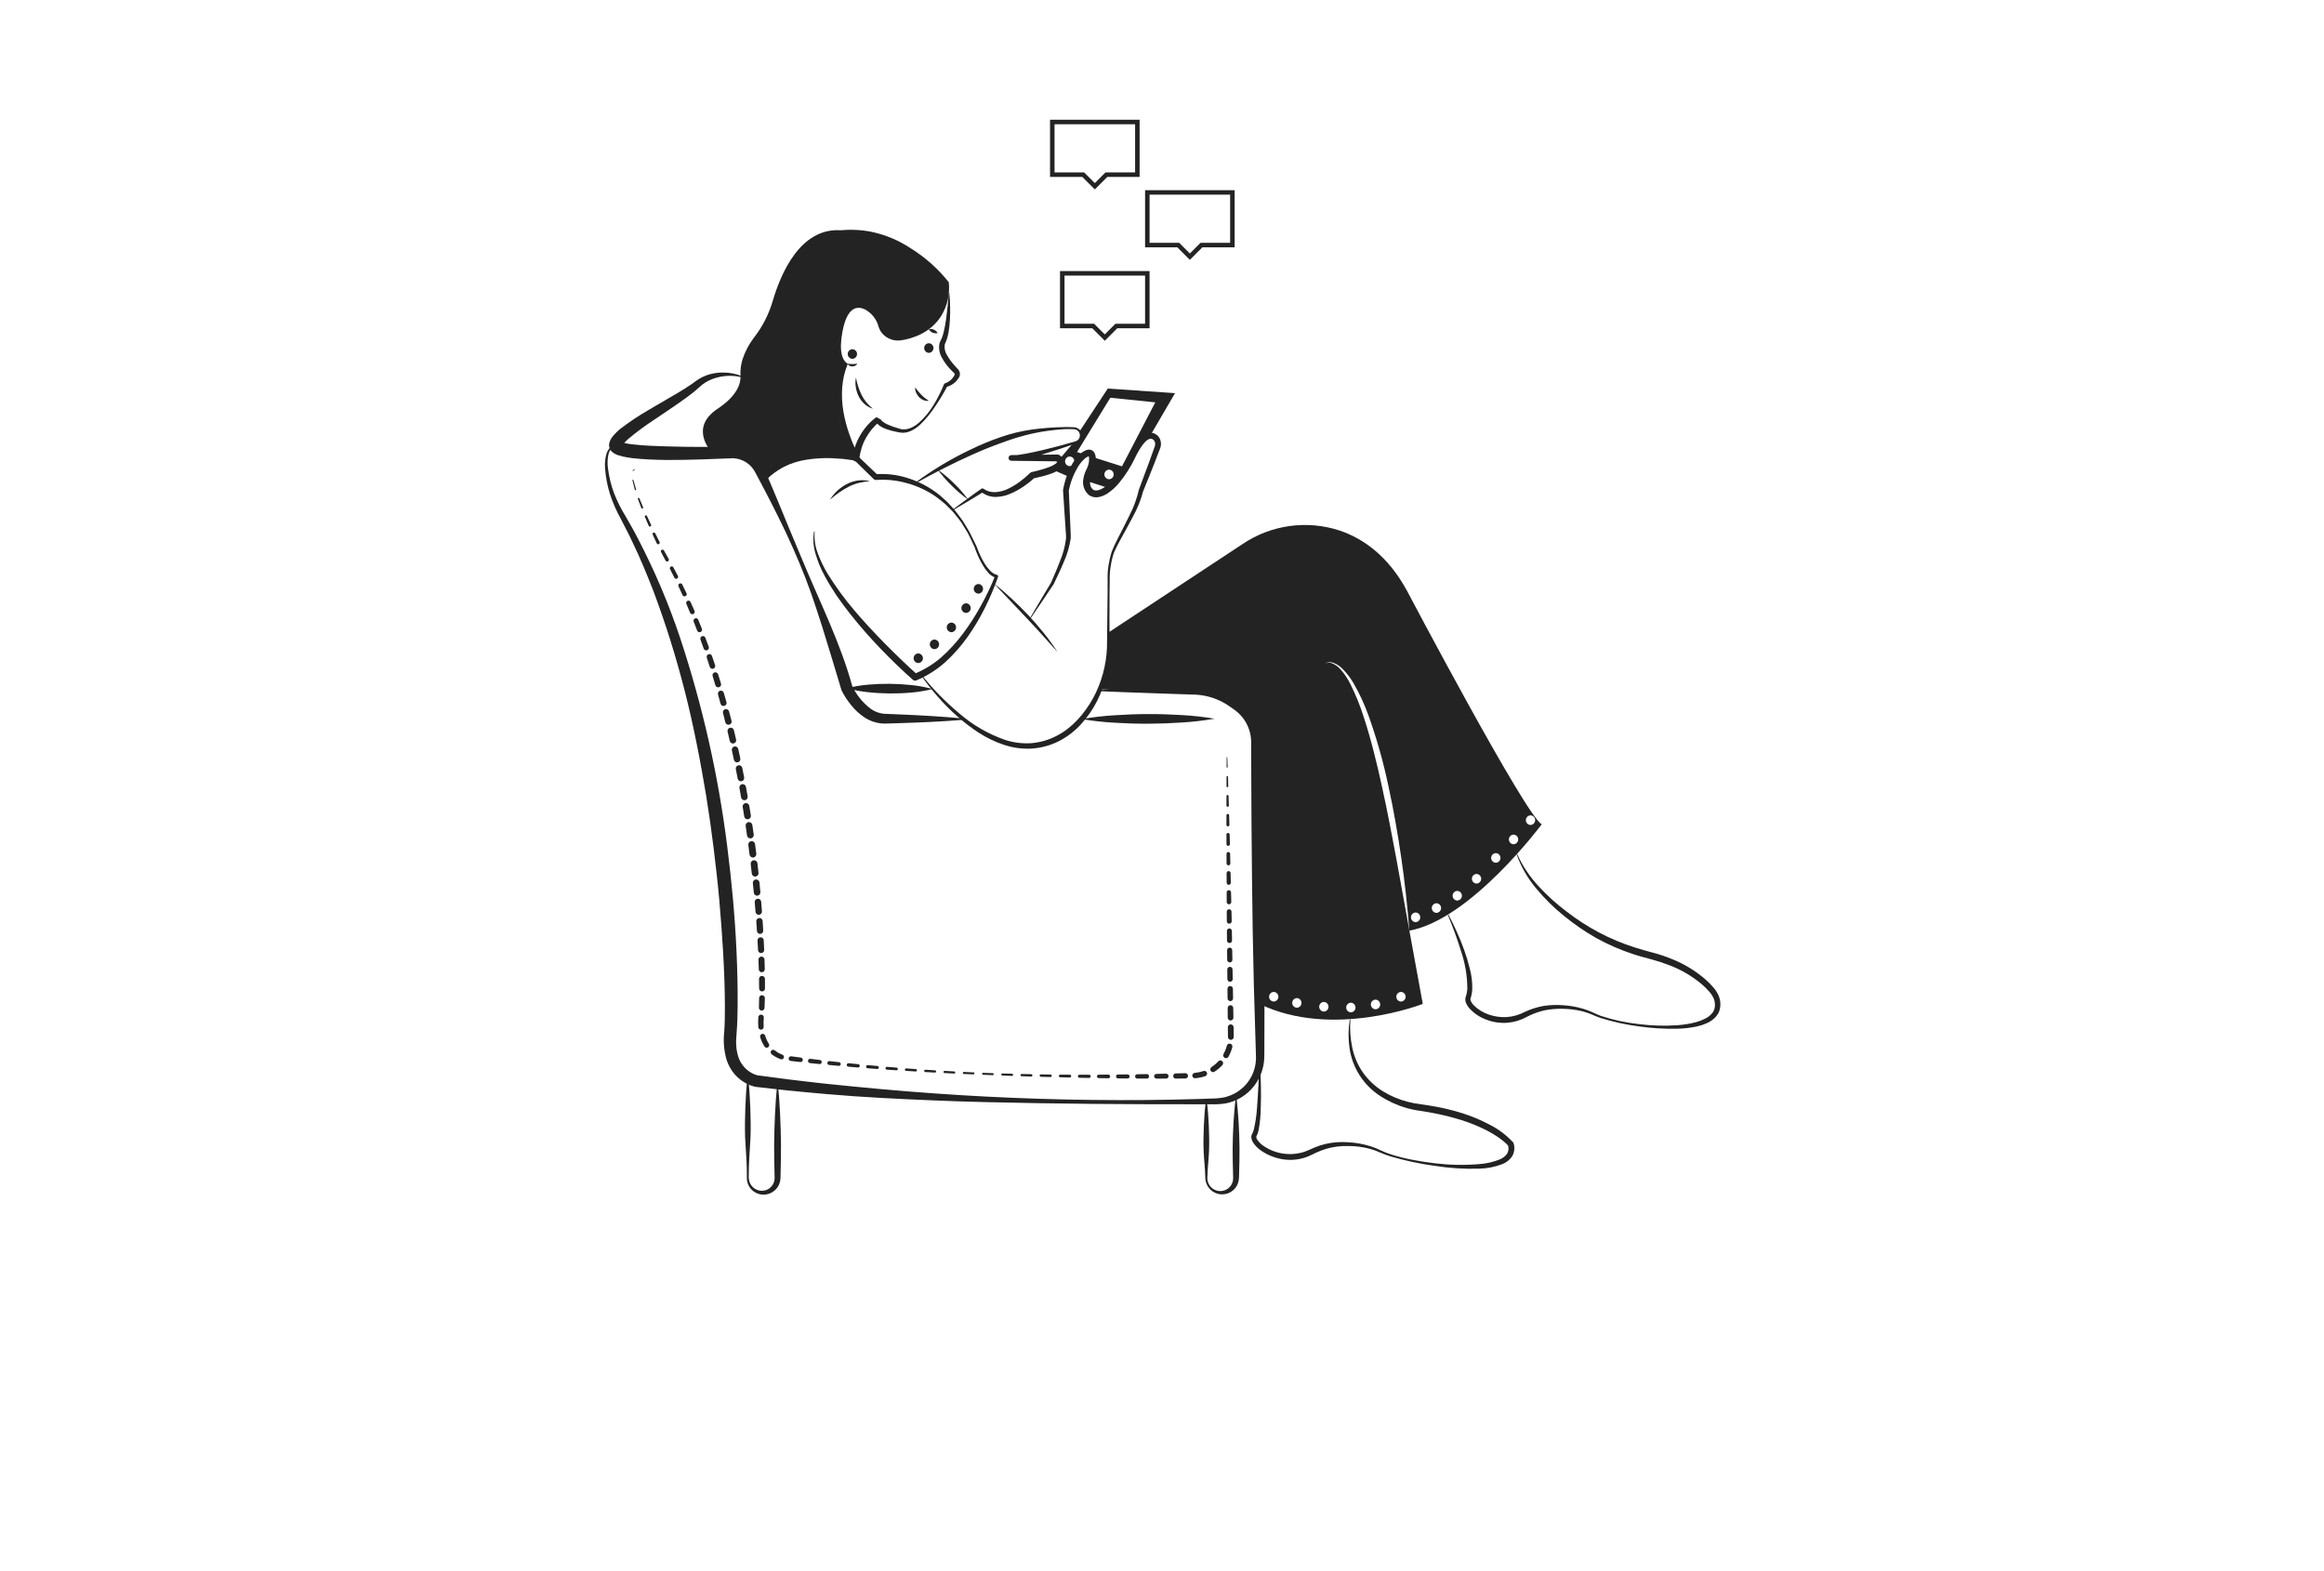 <?xml version="1.0" encoding="UTF-8"?> <svg xmlns="http://www.w3.org/2000/svg" width="500" height="338" viewBox="0 0 500 338" fill="none"> <path d="M204.256 63.1C204.427 64.959 204.469 66.828 204.38 68.693C204.332 69.637 204.231 70.577 204.076 71.509C203.99 71.987 203.875 72.46 203.731 72.924C203.655 73.167 203.564 73.404 203.458 73.635L203.328 73.927C203.296 74.007 203.271 74.091 203.253 74.175C203.147 74.956 203.324 75.748 203.75 76.41C204.183 77.174 204.697 77.887 205.284 78.539L205.73 79.04L205.96 79.284L206.077 79.405C206.143 79.471 206.202 79.542 206.256 79.618C206.471 79.927 206.562 80.305 206.512 80.678C206.486 80.86 206.427 81.037 206.337 81.198C206.265 81.317 206.186 81.432 206.1 81.542C205.496 82.405 204.594 83.014 203.568 83.252L203.855 83.016C203.062 84.53 202.182 85.996 201.218 87.407C200.291 88.847 199.199 90.174 197.964 91.36C197.324 91.967 196.582 92.457 195.773 92.808C195.345 92.982 194.891 93.083 194.43 93.107C194.195 93.116 193.959 93.103 193.726 93.068L193.084 92.954C192.224 92.802 191.378 92.575 190.557 92.275C190.125 92.111 189.712 91.899 189.326 91.644C189.113 91.503 188.917 91.335 188.745 91.146C188.645 91.038 188.558 90.918 188.487 90.789C188.445 90.715 188.409 90.638 188.381 90.557C188.337 90.439 188.315 90.313 188.318 90.187L189.23 90.701C188.035 91.684 187.037 92.884 186.29 94.239C185.912 94.914 185.607 95.626 185.378 96.364C185.15 97.1 184.985 97.853 184.885 98.616L184.879 98.653C184.855 98.803 184.785 98.943 184.678 99.051C184.571 99.16 184.433 99.233 184.283 99.259C184.133 99.286 183.979 99.265 183.841 99.199C183.704 99.134 183.59 99.027 183.516 98.894C182.647 97.305 181.94 95.633 181.405 93.903C180.859 92.186 180.488 90.418 180.298 88.625C180.092 86.832 180.141 85.018 180.443 83.238C180.735 81.468 181.35 79.767 182.258 78.219C182.267 78.204 182.282 78.192 182.3 78.187C182.318 78.183 182.336 78.185 182.352 78.195C182.366 78.203 182.377 78.217 182.382 78.233C182.387 78.249 182.387 78.266 182.381 78.281C182.058 79.092 181.793 79.925 181.59 80.774C181.4 81.617 181.268 82.472 181.196 83.334C181.079 85.051 181.161 86.776 181.441 88.474C181.73 90.17 182.165 91.838 182.743 93.459C183.305 95.076 183.99 96.646 184.792 98.158L183.423 98.436C183.655 96.715 184.232 95.059 185.119 93.567C185.555 92.825 186.063 92.128 186.637 91.486C187.209 90.829 187.858 90.243 188.569 89.741L189.481 90.255C189.481 90.138 189.476 90.198 189.479 90.194C189.485 90.214 189.492 90.233 189.502 90.251C189.529 90.309 189.564 90.364 189.606 90.412C189.712 90.541 189.834 90.656 189.969 90.754C190.278 90.981 190.611 91.174 190.962 91.33C191.706 91.671 192.478 91.947 193.27 92.153C194.796 92.776 196.392 92.065 197.648 90.997C198.9 89.887 199.976 88.593 200.84 87.16C201.716 85.732 202.471 84.233 203.098 82.679C203.12 82.625 203.154 82.576 203.198 82.537C203.242 82.498 203.294 82.469 203.35 82.453L203.385 82.443C204.164 82.183 204.82 81.644 205.227 80.931C205.278 80.853 205.324 80.773 205.366 80.691C205.385 80.646 205.394 80.598 205.394 80.55C205.396 80.458 205.366 80.367 205.309 80.294C205.294 80.277 205.278 80.26 205.262 80.245L205.131 80.122L204.872 79.872C204.702 79.703 204.534 79.533 204.371 79.356C203.703 78.642 203.129 77.845 202.665 76.984C202.11 76.053 201.918 74.949 202.127 73.885C202.165 73.746 202.214 73.609 202.273 73.477L202.442 73.141C202.538 72.955 202.622 72.763 202.693 72.566C202.843 72.151 202.967 71.727 203.065 71.297C203.274 70.412 203.438 69.516 203.555 68.614C203.808 66.796 203.98 64.952 204.118 63.102C204.119 63.084 204.127 63.067 204.141 63.055C204.154 63.042 204.172 63.036 204.191 63.037C204.207 63.038 204.223 63.045 204.235 63.057C204.247 63.068 204.254 63.084 204.256 63.1Z" fill="#232323"></path> <path d="M184.154 81.237C184.393 82.523 184.798 83.772 185.358 84.954C185.638 85.526 185.985 86.063 186.392 86.553C186.818 87.055 187.288 87.516 187.799 87.932C187.132 87.739 186.518 87.395 186.004 86.928C185.48 86.46 185.051 85.894 184.74 85.264C184.433 84.639 184.224 83.972 184.12 83.284C184.008 82.605 184.02 81.912 184.154 81.237Z" fill="#232323"></path> <path d="M182.321 78.25C177.102 90.527 184.156 98.526 184.156 98.526C171.249 95.749 164.547 103.515 164.547 103.515C161.07 96.074 153.053 97.17 153.053 97.17C153.053 97.17 148.137 92.085 154.409 87.932C158.799 85.025 159.368 82.326 159.315 80.968C159.241 79.742 159.386 78.512 159.742 77.336C160.298 75.632 161.14 74.035 162.231 72.613C164.023 70.314 165.37 67.701 166.203 64.908C167.988 58.754 172.211 48.958 180.92 49.541C183.124 49.333 185.346 49.447 187.517 49.88C190.5 50.514 193.336 51.702 195.879 53.383C199.035 55.333 201.826 57.819 204.128 60.728C204.395 63.227 203.839 65.745 202.546 67.9C200.196 71.7 196.19 72.853 193.961 73.204C193.204 73.336 192.425 73.271 191.7 73.016C190.975 72.761 190.327 72.324 189.82 71.746C189.461 71.321 189.191 70.829 189.025 70.298C188.821 69.52 188.461 68.792 187.967 68.157C187.473 67.522 186.856 66.994 186.152 66.605C184.413 65.744 182.284 66.004 181.274 71.237C180.434 75.593 181.212 77.485 182.321 78.25Z" fill="#232323"></path> <path d="M261.302 154.628C258.942 155.04 256.561 155.316 254.169 155.454C251.791 155.613 249.413 155.697 247.034 155.706C244.655 155.718 242.276 155.643 239.897 155.499C237.505 155.375 235.122 155.111 232.76 154.711C235.12 154.296 237.501 154.019 239.893 153.881C242.271 153.723 244.649 153.634 247.028 153.633C249.406 153.624 251.785 153.694 254.164 153.842C256.556 153.967 258.94 154.23 261.302 154.628Z" fill="#232323"></path> <path d="M207.279 154.863C202.627 155.25 197.961 155.452 193.293 155.592L191.542 155.646L190.666 155.669C190.36 155.686 190.052 155.68 189.746 155.65C188.398 155.54 187.099 155.088 185.974 154.337C184.905 153.629 183.953 152.757 183.154 151.754C182.351 150.78 181.657 149.721 181.086 148.595C181.065 148.553 181.048 148.51 181.034 148.465L181.02 148.417C179.658 143.845 178.266 139.267 176.844 134.683C176.118 132.397 175.363 130.117 174.581 127.844L173.33 124.465L171.985 121.123C171.05 118.91 170.087 116.709 169.061 114.536C168.038 112.362 166.953 110.217 165.869 108.073C164.774 105.934 163.659 103.808 162.521 101.694C162.073 100.793 161.39 100.03 160.546 99.484C159.701 98.937 158.725 98.628 157.72 98.588L150.602 98.853C148.186 98.925 145.768 98.971 143.34 98.964C140.909 98.922 138.484 98.85 135.993 98.563C135.368 98.481 134.74 98.383 134.086 98.239C133.742 98.165 133.402 98.073 133.067 97.962C132.616 97.823 132.192 97.608 131.814 97.325C131.651 97.194 131.507 97.042 131.385 96.874C131.208 96.625 131.092 96.339 131.047 96.038C131.028 95.876 131.027 95.713 131.045 95.552L131.094 95.319C131.124 95.171 131.168 95.026 131.225 94.886C131.315 94.664 131.427 94.451 131.56 94.251C131.667 94.079 131.787 93.914 131.919 93.76C132.366 93.234 132.86 92.749 133.394 92.312C135.352 90.807 137.406 89.434 139.545 88.2L145.769 84.562C146.791 83.953 147.807 83.33 148.76 82.668C149.005 82.504 149.222 82.336 149.464 82.16L150.263 81.603C150.542 81.437 150.831 81.287 151.112 81.131C151.402 80.988 151.705 80.872 152 80.748C153.195 80.318 154.461 80.116 155.731 80.153C156.97 80.166 158.197 80.397 159.357 80.835C159.389 80.848 159.415 80.872 159.43 80.903C159.446 80.933 159.449 80.969 159.44 81.002C159.43 81.035 159.409 81.064 159.379 81.082C159.35 81.1 159.315 81.106 159.281 81.1L159.268 81.097C156.984 80.603 154.599 80.879 152.488 81.882C152.245 82.024 151.992 82.144 151.757 82.293L151.073 82.77L150.443 83.312C150.216 83.514 149.978 83.739 149.741 83.935C148.792 84.746 147.802 85.453 146.815 86.165C144.842 87.583 142.817 88.886 140.847 90.243C138.88 91.518 136.993 92.911 135.196 94.415C134.807 94.749 134.448 95.117 134.123 95.513C134.06 95.587 134.004 95.668 133.956 95.753C133.922 95.803 133.894 95.857 133.872 95.914C133.849 95.946 133.884 95.913 133.876 95.912C133.877 95.907 133.875 95.902 133.872 95.898C133.885 95.812 133.885 95.724 133.87 95.637C133.851 95.424 133.752 95.226 133.593 95.082C133.559 95.056 133.75 95.162 133.96 95.218C134.199 95.289 134.441 95.347 134.686 95.392C135.21 95.494 135.772 95.569 136.342 95.629C138.631 95.889 141.019 95.975 143.395 96.035C145.776 96.117 148.169 96.147 150.563 96.15L154.156 96.135L155.953 96.114C156.56 96.114 157.109 96.07 157.869 96.121C159.28 96.223 160.635 96.713 161.785 97.537C162.936 98.36 163.836 99.486 164.387 100.789C165.353 103.001 166.285 105.226 167.211 107.452L169.967 114.135L172.76 120.797C176.447 129.676 180.832 138.355 183.394 147.732L183.328 147.554C184.23 149.471 185.575 151.146 187.251 152.441C188.039 153.03 188.964 153.408 189.939 153.539C190.21 153.578 190.484 153.596 190.758 153.593L191.627 153.626L193.363 153.699C197.996 153.892 202.631 154.146 207.279 154.586C207.316 154.589 207.35 154.607 207.374 154.635C207.398 154.663 207.409 154.699 207.406 154.736C207.403 154.768 207.389 154.799 207.366 154.822C207.342 154.845 207.312 154.86 207.279 154.863Z" fill="#232323"></path> <path d="M236.522 148.427C240.332 148.321 244.14 148.26 247.949 148.2L253.661 148.106L256.517 148.068C257.51 148.038 258.504 148.101 259.485 148.255C261.473 148.573 263.38 149.273 265.1 150.318C265.541 150.586 265.921 150.847 266.323 151.109C266.754 151.388 267.166 151.695 267.558 152.026C269.155 153.4 270.298 155.225 270.837 157.261C270.972 157.769 271.068 158.286 271.124 158.809C271.161 159.069 271.164 159.332 271.182 159.595L271.204 160.316L271.345 166.027L271.605 177.45L271.813 188.873C271.957 196.488 272.037 204.104 272.055 211.721L272.029 223.148L272.019 226.004C272.015 226.486 272.023 226.943 272.008 227.446C271.956 230.063 270.923 232.564 269.113 234.454C267.684 235.945 265.834 236.964 263.81 237.373C262.829 237.543 261.833 237.613 260.839 237.581L257.979 237.584L246.547 237.569C238.927 237.551 231.306 237.479 223.687 237.352C216.068 237.208 208.444 237.086 200.825 236.75C193.206 236.431 185.582 236.071 177.976 235.402C176.074 235.252 174.175 235.052 172.274 234.88C170.374 234.713 168.471 234.505 166.565 234.287L163.708 233.966L162.994 233.884L162.637 233.842C162.546 233.831 162.455 233.814 162.366 233.792L162.142 233.736C161.596 233.584 161.068 233.374 160.566 233.11C159.571 232.589 158.688 231.878 157.965 231.018C157.261 230.158 156.716 229.18 156.357 228.129C155.757 226.126 155.575 224.021 155.82 221.945C155.948 220.133 155.959 218.226 155.958 216.347C155.939 212.572 155.801 208.785 155.587 205.004C155.363 201.222 155.086 197.444 154.755 193.667C154.421 189.892 153.982 186.127 153.523 182.366C153.059 178.605 152.524 174.854 151.916 171.113C151.29 167.376 150.624 163.646 149.87 159.934C148.399 152.501 146.531 145.153 144.274 137.92C143.151 134.303 141.904 130.728 140.585 127.177C139.201 123.655 137.78 120.139 136.118 116.735C135.336 115.007 134.424 113.348 133.572 111.654C132.632 109.961 131.852 108.184 131.245 106.346C130.664 104.496 130.304 102.585 130.171 100.651C130.097 99.669 130.192 98.682 130.452 97.732C130.588 97.246 130.828 96.794 131.153 96.408C131.491 96.026 131.928 95.746 132.416 95.6C132.433 95.594 132.452 95.591 132.47 95.592C132.488 95.593 132.506 95.597 132.522 95.605C132.539 95.612 132.554 95.623 132.566 95.637C132.578 95.65 132.587 95.666 132.594 95.683C132.6 95.701 132.602 95.719 132.601 95.737C132.6 95.755 132.596 95.773 132.588 95.789C132.58 95.806 132.569 95.82 132.556 95.833C132.542 95.845 132.526 95.854 132.509 95.86L132.5 95.864C132.082 96.028 131.714 96.298 131.431 96.647C131.148 96.995 130.96 97.411 130.885 97.854C130.701 98.759 130.666 99.689 130.781 100.605C131.002 102.467 131.441 104.297 132.089 106.057C132.765 107.807 133.604 109.489 134.596 111.082C135.549 112.741 136.512 114.398 137.369 116.11C140.902 122.913 143.898 129.981 146.329 137.25C151.145 151.8 154.534 166.785 156.448 181.991C157.415 189.583 158.128 197.209 158.465 204.859C158.634 208.684 158.727 212.513 158.7 216.355C158.675 218.283 158.645 220.188 158.482 222.173C158.431 222.702 158.424 223.076 158.392 223.533C158.36 223.964 158.361 224.398 158.394 224.829C158.427 225.666 158.571 226.494 158.82 227.294C159.294 228.82 160.342 230.103 161.744 230.87C162.083 231.055 162.44 231.204 162.81 231.314L162.932 231.346C162.958 231.355 162.985 231.36 163.012 231.362L163.364 231.407L164.067 231.497L166.88 231.868C168.754 232.123 170.631 232.369 172.522 232.576C174.409 232.789 176.294 233.028 178.184 233.218C185.743 234.005 193.318 234.698 200.908 235.238C216.087 236.321 231.299 236.799 246.544 236.672C250.351 236.641 254.156 236.552 257.961 236.447L260.813 236.344C261.723 236.344 262.631 236.251 263.522 236.066C264.378 235.849 265.2 235.514 265.965 235.073C266.714 234.613 267.395 234.051 267.989 233.403C269.161 232.101 269.912 230.474 270.141 228.736C270.2 228.308 270.226 227.876 270.219 227.443C270.22 226.994 270.194 226.499 270.183 226.029L270.095 223.174L269.754 211.753C269.566 204.138 269.436 196.522 269.364 188.906L269.257 177.481L269.202 166.056L269.185 160.344L269.183 159.637C269.173 159.424 269.18 159.21 269.154 158.998C269.121 158.572 269.055 158.15 268.957 157.734C268.759 156.899 268.438 156.097 268.005 155.356C267.565 154.614 267.019 153.941 266.383 153.357C266.056 153.065 265.711 152.793 265.349 152.545L264.198 151.746C262.689 150.75 261.001 150.057 259.228 149.704C258.333 149.528 257.423 149.437 256.511 149.431L253.654 149.339L247.942 149.14C244.134 149.011 240.327 148.879 236.52 148.703C236.484 148.702 236.45 148.686 236.426 148.66C236.401 148.634 236.387 148.6 236.388 148.564C236.388 148.528 236.402 148.494 236.427 148.468C236.452 148.443 236.486 148.428 236.522 148.427L236.522 148.427Z" fill="#232323"></path> <path d="M264.053 162.956L264.125 165.029C264.125 165.044 264.123 165.059 264.118 165.073C264.112 165.087 264.104 165.099 264.094 165.11C264.084 165.121 264.072 165.13 264.059 165.136C264.045 165.142 264.031 165.145 264.016 165.146C264.001 165.146 263.986 165.144 263.973 165.139C263.959 165.134 263.946 165.126 263.935 165.116C263.924 165.106 263.916 165.093 263.91 165.08C263.904 165.067 263.9 165.052 263.9 165.037L263.899 165.033L263.914 162.958C263.914 162.94 263.922 162.923 263.934 162.91C263.947 162.897 263.964 162.89 263.982 162.89C264.001 162.889 264.018 162.896 264.031 162.909C264.044 162.921 264.052 162.938 264.053 162.956Z" fill="#232323"></path> <path d="M264.196 167.102L264.258 169.175C264.258 169.2 264.254 169.225 264.246 169.248C264.237 169.271 264.224 169.292 264.207 169.31C264.19 169.328 264.17 169.343 264.147 169.353C264.125 169.363 264.101 169.369 264.076 169.369C264.051 169.37 264.027 169.366 264.004 169.357C263.98 169.348 263.959 169.335 263.941 169.318C263.923 169.301 263.909 169.281 263.899 169.258C263.889 169.236 263.884 169.211 263.883 169.187L263.883 169.181L263.887 167.107C263.887 167.066 263.903 167.027 263.932 166.998C263.96 166.969 263.999 166.953 264.04 166.952C264.08 166.952 264.119 166.967 264.149 166.995C264.178 167.023 264.195 167.062 264.196 167.102Z" fill="#232323"></path> <path d="M264.318 171.249L264.38 173.322C264.382 173.389 264.357 173.454 264.311 173.503C264.265 173.552 264.201 173.581 264.134 173.583C264.067 173.585 264.002 173.56 263.953 173.514C263.904 173.468 263.875 173.404 263.873 173.337L263.873 173.329L263.877 171.255C263.878 171.197 263.9 171.141 263.941 171.1C263.982 171.059 264.037 171.036 264.095 171.035C264.153 171.034 264.209 171.056 264.25 171.096C264.292 171.136 264.317 171.191 264.318 171.249Z" fill="#232323"></path> <path d="M264.441 175.395L264.503 177.468C264.505 177.552 264.473 177.633 264.415 177.694C264.357 177.755 264.277 177.791 264.193 177.793C264.109 177.796 264.027 177.765 263.966 177.708C263.904 177.65 263.868 177.571 263.864 177.487L263.864 177.477L263.869 175.403C263.869 175.328 263.899 175.256 263.952 175.203C264.005 175.15 264.076 175.119 264.151 175.118C264.226 175.117 264.298 175.146 264.353 175.197C264.407 175.249 264.439 175.32 264.441 175.395H264.441Z" fill="#232323"></path> <path d="M264.555 179.541L264.604 181.615C264.607 181.712 264.571 181.805 264.504 181.875C264.437 181.945 264.345 181.986 264.248 181.988C264.152 181.991 264.058 181.955 263.988 181.888C263.918 181.821 263.877 181.729 263.875 181.632V181.625L263.867 179.551C263.867 179.46 263.902 179.373 263.966 179.309C264.029 179.244 264.116 179.207 264.206 179.206C264.297 179.205 264.384 179.239 264.45 179.302C264.515 179.365 264.553 179.451 264.555 179.541Z" fill="#232323"></path> <path d="M264.655 183.688L264.705 185.761C264.707 185.869 264.667 185.974 264.592 186.052C264.518 186.13 264.415 186.175 264.307 186.178C264.199 186.181 264.095 186.14 264.017 186.066C263.938 185.991 263.893 185.889 263.89 185.781L263.89 185.772L263.883 183.699C263.882 183.597 263.922 183.499 263.993 183.426C264.065 183.354 264.162 183.312 264.264 183.311C264.365 183.309 264.464 183.348 264.537 183.419C264.61 183.489 264.652 183.586 264.655 183.688Z" fill="#232323"></path> <path d="M264.756 187.834L264.806 189.908C264.807 189.967 264.797 190.025 264.776 190.08C264.754 190.135 264.722 190.186 264.682 190.229C264.641 190.271 264.592 190.306 264.538 190.329C264.484 190.353 264.426 190.366 264.367 190.368C264.308 190.369 264.249 190.359 264.194 190.338C264.139 190.316 264.089 190.284 264.046 190.244C264.004 190.203 263.969 190.154 263.945 190.1C263.922 190.046 263.909 189.988 263.907 189.929L263.907 189.92L263.899 187.846C263.899 187.733 263.943 187.625 264.022 187.544C264.101 187.464 264.209 187.418 264.322 187.416C264.435 187.415 264.544 187.458 264.625 187.536C264.706 187.614 264.753 187.722 264.756 187.834Z" fill="#232323"></path> <path d="M264.854 191.981L264.904 194.055C264.905 194.119 264.894 194.184 264.871 194.244C264.848 194.304 264.813 194.359 264.769 194.406C264.724 194.453 264.671 194.491 264.612 194.517C264.552 194.543 264.489 194.558 264.424 194.559C264.359 194.561 264.295 194.549 264.235 194.526C264.174 194.503 264.119 194.468 264.073 194.423C264.026 194.378 263.988 194.325 263.962 194.266C263.936 194.206 263.922 194.143 263.921 194.078L263.921 194.068L263.913 191.994C263.913 191.87 263.961 191.751 264.048 191.663C264.135 191.574 264.253 191.523 264.377 191.522C264.501 191.52 264.621 191.567 264.71 191.653C264.799 191.739 264.851 191.857 264.854 191.981V191.981Z" fill="#232323"></path> <path d="M264.954 196.128L264.994 198.201C264.996 198.34 264.944 198.474 264.847 198.574C264.751 198.674 264.619 198.731 264.48 198.734C264.341 198.737 264.207 198.684 264.107 198.588C264.007 198.492 263.949 198.36 263.947 198.221V198.216L263.929 196.142C263.927 196.006 263.98 195.876 264.075 195.779C264.169 195.682 264.299 195.626 264.434 195.624C264.57 195.623 264.701 195.674 264.798 195.769C264.896 195.863 264.952 195.992 264.954 196.128V196.128Z" fill="#232323"></path> <path d="M265.03 200.275L265.067 202.348C265.069 202.491 265.014 202.63 264.915 202.733C264.815 202.836 264.679 202.895 264.536 202.897C264.392 202.9 264.254 202.846 264.151 202.746C264.048 202.647 263.988 202.511 263.985 202.368V202.363L263.965 200.289C263.964 200.149 264.018 200.013 264.117 199.913C264.215 199.812 264.349 199.754 264.49 199.752C264.631 199.75 264.766 199.804 264.868 199.902C264.969 200 265.027 200.134 265.03 200.275Z" fill="#232323"></path> <path d="M265.106 204.422L265.143 206.495C265.146 206.643 265.09 206.786 264.987 206.893C264.884 206.999 264.743 207.061 264.595 207.063C264.447 207.066 264.304 207.01 264.197 206.907C264.091 206.804 264.03 206.663 264.027 206.515V206.511L264.007 204.437C264.005 204.291 264.061 204.151 264.163 204.047C264.264 203.943 264.403 203.883 264.549 203.881C264.694 203.879 264.835 203.935 264.939 204.036C265.044 204.138 265.104 204.276 265.106 204.422Z" fill="#232323"></path> <path d="M265.179 208.568L265.217 210.642C265.219 210.794 265.161 210.942 265.055 211.051C264.949 211.161 264.804 211.224 264.652 211.227C264.499 211.23 264.352 211.172 264.242 211.066C264.132 210.96 264.069 210.815 264.066 210.662V210.658L264.046 208.584C264.044 208.434 264.102 208.289 264.207 208.182C264.312 208.075 264.455 208.013 264.605 208.011C264.755 208.009 264.9 208.067 265.007 208.171C265.115 208.276 265.177 208.418 265.179 208.568Z" fill="#232323"></path> <path d="M265.254 212.715L265.291 214.789C265.292 214.867 265.278 214.944 265.25 215.017C265.221 215.089 265.179 215.155 265.125 215.211C265.071 215.267 265.006 215.312 264.935 215.343C264.864 215.374 264.787 215.391 264.709 215.392C264.631 215.394 264.554 215.38 264.482 215.351C264.409 215.323 264.343 215.28 264.287 215.226C264.231 215.172 264.186 215.108 264.155 215.036C264.124 214.965 264.107 214.888 264.106 214.81V214.805L264.086 212.732C264.085 212.577 264.145 212.429 264.252 212.318C264.36 212.208 264.508 212.145 264.662 212.143C264.816 212.141 264.965 212.2 265.076 212.307C265.187 212.414 265.251 212.561 265.254 212.715Z" fill="#232323"></path> <path d="M265.327 216.863L265.365 218.936C265.366 219.016 265.352 219.096 265.323 219.171C265.294 219.246 265.25 219.314 265.194 219.371C265.139 219.429 265.072 219.476 264.999 219.508C264.925 219.54 264.846 219.557 264.766 219.558C264.686 219.56 264.606 219.545 264.531 219.516C264.457 219.487 264.389 219.443 264.331 219.387C264.273 219.331 264.227 219.265 264.195 219.191C264.163 219.117 264.146 219.038 264.145 218.958V218.953L264.125 216.879C264.123 216.72 264.185 216.567 264.296 216.453C264.407 216.339 264.559 216.274 264.718 216.272C264.877 216.27 265.031 216.331 265.145 216.441C265.259 216.552 265.325 216.704 265.327 216.863Z" fill="#232323"></path> <path d="M265.404 221.01L265.43 223.098C265.431 223.179 265.416 223.26 265.386 223.335C265.355 223.411 265.311 223.479 265.254 223.537C265.197 223.596 265.13 223.642 265.055 223.674C264.981 223.706 264.9 223.723 264.819 223.724C264.738 223.725 264.658 223.71 264.582 223.68C264.507 223.65 264.438 223.605 264.38 223.548C264.322 223.492 264.276 223.424 264.244 223.349C264.212 223.275 264.195 223.195 264.194 223.114L264.193 223.085L264.167 221.027C264.166 220.945 264.181 220.865 264.211 220.789C264.24 220.714 264.285 220.645 264.342 220.587C264.398 220.528 264.466 220.482 264.54 220.45C264.615 220.417 264.695 220.4 264.776 220.399C264.857 220.398 264.938 220.412 265.013 220.442C265.089 220.472 265.158 220.517 265.216 220.573C265.274 220.63 265.321 220.697 265.353 220.772C265.385 220.846 265.403 220.927 265.404 221.008V221.01Z" fill="#232323"></path> <path d="M265.127 225.299C264.937 226.017 264.659 226.708 264.299 227.357C264.222 227.498 264.092 227.602 263.938 227.646C263.784 227.691 263.619 227.673 263.478 227.595C263.338 227.518 263.234 227.388 263.189 227.234C263.144 227.081 263.163 226.915 263.24 226.775C263.547 226.211 263.784 225.611 263.944 224.99C263.964 224.912 263.999 224.839 264.048 224.775C264.096 224.711 264.156 224.657 264.225 224.616C264.294 224.575 264.371 224.548 264.45 224.537C264.53 224.526 264.611 224.53 264.688 224.55C264.766 224.57 264.839 224.605 264.903 224.654C264.968 224.702 265.022 224.762 265.062 224.831C265.103 224.901 265.13 224.977 265.141 225.057C265.152 225.136 265.148 225.217 265.128 225.295L265.127 225.299Z" fill="#232323"></path> <path d="M262.997 229.15C262.492 229.691 261.922 230.169 261.3 230.571C261.168 230.656 261.009 230.686 260.856 230.653C260.703 230.621 260.569 230.529 260.483 230.398C260.398 230.267 260.368 230.107 260.4 229.954C260.433 229.801 260.524 229.667 260.655 229.582C261.193 229.228 261.686 228.81 262.122 228.337C262.229 228.221 262.379 228.153 262.537 228.146C262.694 228.14 262.848 228.197 262.965 228.304C263.081 228.411 263.15 228.56 263.157 228.718C263.163 228.876 263.107 229.03 263 229.147L262.997 229.15Z" fill="#232323"></path> <path d="M259.306 231.534C258.605 231.772 257.876 231.922 257.138 231.981C256.986 231.994 256.835 231.945 256.718 231.846C256.601 231.748 256.528 231.607 256.516 231.454C256.503 231.302 256.551 231.151 256.65 231.034C256.749 230.917 256.89 230.845 257.042 230.832C257.685 230.776 258.318 230.641 258.928 230.43C259.001 230.405 259.077 230.395 259.154 230.399C259.23 230.404 259.305 230.423 259.374 230.457C259.443 230.49 259.505 230.537 259.556 230.594C259.607 230.651 259.646 230.718 259.671 230.791C259.696 230.863 259.706 230.94 259.702 231.016C259.697 231.093 259.678 231.168 259.644 231.237C259.611 231.305 259.564 231.367 259.507 231.418C259.449 231.469 259.383 231.508 259.31 231.533L259.306 231.534Z" fill="#232323"></path> <path d="M255.03 232.035L252.957 232.05C252.812 232.051 252.673 231.995 252.57 231.894C252.466 231.793 252.407 231.655 252.404 231.51C252.402 231.366 252.457 231.226 252.557 231.122C252.657 231.017 252.795 230.957 252.939 230.953L255.009 230.896C255.16 230.891 255.306 230.947 255.416 231.05C255.526 231.154 255.591 231.297 255.595 231.448C255.6 231.599 255.544 231.746 255.441 231.856C255.337 231.966 255.194 232.03 255.044 232.035L255.03 232.035Z" fill="#232323"></path> <path d="M250.884 232.059L248.811 232.061C248.677 232.062 248.55 232.009 248.455 231.916C248.36 231.822 248.306 231.695 248.305 231.562C248.303 231.429 248.355 231.3 248.447 231.205C248.54 231.109 248.667 231.054 248.8 231.052L250.87 231.005C250.94 231.003 251.009 231.015 251.073 231.04C251.138 231.065 251.197 231.102 251.247 231.15C251.298 231.197 251.338 231.255 251.366 231.318C251.394 231.381 251.41 231.449 251.411 231.519C251.413 231.588 251.401 231.657 251.376 231.721C251.351 231.786 251.314 231.845 251.266 231.895C251.218 231.945 251.161 231.986 251.098 232.014C251.034 232.042 250.966 232.057 250.897 232.059L250.884 232.059Z" fill="#232323"></path> <path d="M246.739 232.058L244.665 232.049C244.544 232.049 244.427 232 244.341 231.914C244.255 231.828 244.207 231.712 244.206 231.591C244.205 231.469 244.253 231.352 244.338 231.265C244.423 231.179 244.539 231.129 244.661 231.127L246.731 231.092C246.859 231.09 246.983 231.139 247.075 231.227C247.167 231.316 247.22 231.438 247.223 231.566C247.225 231.694 247.177 231.817 247.088 231.91C247 232.002 246.878 232.055 246.75 232.058L246.739 232.058Z" fill="#232323"></path> <path d="M242.591 232.035L240.517 232.015C240.407 232.014 240.302 231.97 240.224 231.891C240.147 231.813 240.103 231.708 240.104 231.598C240.104 231.488 240.147 231.382 240.224 231.304C240.302 231.226 240.407 231.182 240.517 231.181L242.589 231.157C242.647 231.155 242.705 231.165 242.759 231.186C242.813 231.207 242.863 231.239 242.905 231.279C242.946 231.319 242.98 231.367 243.003 231.421C243.026 231.474 243.039 231.531 243.039 231.589C243.04 231.648 243.03 231.705 243.008 231.759C242.986 231.813 242.954 231.862 242.913 231.904C242.873 231.945 242.824 231.978 242.771 232.001C242.717 232.023 242.659 232.035 242.601 232.035H242.591Z" fill="#232323"></path> <path d="M238.445 231.989L236.372 231.957C236.274 231.956 236.18 231.916 236.112 231.846C236.043 231.776 236.005 231.681 236.006 231.583C236.006 231.485 236.046 231.392 236.115 231.323C236.184 231.253 236.278 231.214 236.376 231.214L238.447 231.2C238.499 231.2 238.55 231.209 238.599 231.229C238.647 231.248 238.691 231.276 238.728 231.313C238.765 231.349 238.794 231.392 238.815 231.44C238.835 231.488 238.846 231.539 238.846 231.591C238.847 231.643 238.837 231.694 238.817 231.742C238.798 231.79 238.769 231.834 238.733 231.871C238.696 231.908 238.653 231.938 238.605 231.958C238.558 231.978 238.506 231.989 238.454 231.989L238.445 231.989Z" fill="#232323"></path> <path d="M234.298 231.92L232.225 231.877C232.139 231.875 232.058 231.839 231.998 231.777C231.939 231.716 231.906 231.633 231.907 231.547C231.908 231.462 231.943 231.38 232.004 231.32C232.064 231.259 232.146 231.225 232.232 231.225L234.304 231.222C234.397 231.222 234.486 231.258 234.551 231.323C234.617 231.389 234.654 231.477 234.655 231.57C234.655 231.662 234.619 231.751 234.553 231.817C234.488 231.883 234.4 231.92 234.307 231.92L234.298 231.92Z" fill="#232323"></path> <path d="M230.152 231.829L228.08 231.775C228.006 231.773 227.936 231.742 227.885 231.688C227.834 231.635 227.805 231.563 227.807 231.489C227.808 231.415 227.838 231.344 227.891 231.293C227.944 231.241 228.016 231.212 228.09 231.213L230.16 231.221C230.241 231.221 230.318 231.254 230.375 231.311C230.432 231.368 230.463 231.445 230.463 231.526C230.463 231.606 230.431 231.683 230.374 231.74C230.317 231.797 230.24 231.829 230.159 231.829L230.152 231.829Z" fill="#232323"></path> <path d="M226.007 231.725L223.935 231.673C223.866 231.671 223.801 231.642 223.754 231.592C223.707 231.542 223.681 231.475 223.683 231.407C223.684 231.338 223.713 231.273 223.762 231.225C223.812 231.178 223.878 231.152 223.947 231.153L226.018 231.187C226.053 231.187 226.088 231.195 226.121 231.209C226.153 231.223 226.183 231.243 226.207 231.268C226.232 231.293 226.251 231.323 226.264 231.356C226.277 231.389 226.284 231.424 226.283 231.459C226.283 231.495 226.276 231.53 226.262 231.562C226.248 231.595 226.227 231.624 226.202 231.649C226.177 231.673 226.147 231.693 226.114 231.706C226.081 231.719 226.046 231.725 226.011 231.725L226.007 231.725Z" fill="#232323"></path> <path d="M221.864 231.615L219.791 231.551C219.727 231.549 219.666 231.522 219.623 231.475C219.579 231.428 219.555 231.366 219.557 231.302C219.559 231.238 219.586 231.177 219.632 231.133C219.679 231.089 219.741 231.065 219.805 231.067L221.877 231.113C221.91 231.113 221.942 231.121 221.973 231.134C222.003 231.147 222.03 231.166 222.053 231.19C222.076 231.213 222.094 231.241 222.107 231.272C222.119 231.303 222.125 231.336 222.124 231.369C222.123 231.402 222.116 231.435 222.103 231.465C222.09 231.495 222.07 231.523 222.046 231.545C222.023 231.568 221.994 231.586 221.964 231.598C221.933 231.61 221.9 231.616 221.867 231.615L221.864 231.615Z" fill="#232323"></path> <path d="M217.716 231.48L215.643 231.404C215.584 231.402 215.528 231.376 215.487 231.333C215.446 231.289 215.425 231.231 215.427 231.172C215.429 231.113 215.454 231.056 215.498 231.016C215.541 230.975 215.599 230.954 215.659 230.956L217.73 231.014C217.761 231.015 217.791 231.022 217.819 231.034C217.848 231.046 217.873 231.064 217.894 231.086C217.915 231.108 217.932 231.135 217.943 231.163C217.954 231.192 217.959 231.222 217.959 231.253C217.958 231.284 217.951 231.314 217.938 231.342C217.926 231.37 217.908 231.395 217.886 231.416C217.864 231.438 217.837 231.454 217.809 231.465C217.78 231.476 217.749 231.481 217.719 231.48L217.716 231.48Z" fill="#232323"></path> <path d="M213.571 231.321L211.502 231.234C211.446 231.232 211.394 231.208 211.357 231.167C211.319 231.127 211.3 231.073 211.302 231.018C211.304 230.962 211.328 230.91 211.369 230.873C211.41 230.835 211.463 230.816 211.519 230.818L213.587 230.891C213.644 230.893 213.698 230.918 213.737 230.959C213.776 231.001 213.797 231.056 213.795 231.113C213.793 231.17 213.769 231.224 213.727 231.263C213.686 231.302 213.63 231.323 213.573 231.321L213.571 231.321Z" fill="#232323"></path> <path d="M209.432 231.154L207.361 231.067C207.332 231.066 207.303 231.059 207.277 231.046C207.25 231.034 207.227 231.017 207.207 230.995C207.187 230.974 207.172 230.949 207.162 230.921C207.152 230.894 207.147 230.865 207.149 230.836C207.15 230.807 207.157 230.778 207.169 230.752C207.181 230.725 207.199 230.702 207.22 230.682C207.242 230.662 207.267 230.647 207.294 230.637C207.321 230.627 207.35 230.623 207.379 230.624L207.382 230.624L209.451 230.724C209.508 230.727 209.561 230.752 209.6 230.794C209.638 230.836 209.659 230.891 209.656 230.948C209.654 231.005 209.629 231.059 209.587 231.098C209.545 231.136 209.489 231.156 209.432 231.154Z" fill="#232323"></path> <path d="M205.289 230.973L203.217 230.872C203.155 230.869 203.097 230.841 203.055 230.795C203.013 230.749 202.991 230.688 202.994 230.626C202.997 230.563 203.025 230.505 203.071 230.463C203.117 230.421 203.178 230.399 203.24 230.402L203.243 230.402L205.312 230.517C205.372 230.52 205.429 230.547 205.469 230.592C205.51 230.637 205.531 230.696 205.528 230.756C205.525 230.816 205.498 230.873 205.453 230.914C205.408 230.954 205.349 230.976 205.289 230.973L205.289 230.973Z" fill="#232323"></path> <path d="M201.147 230.764L199.075 230.648C199.043 230.646 199.011 230.638 198.982 230.624C198.952 230.609 198.926 230.59 198.904 230.565C198.882 230.541 198.866 230.513 198.855 230.482C198.844 230.451 198.839 230.418 198.841 230.386C198.843 230.353 198.851 230.321 198.865 230.292C198.88 230.262 198.899 230.236 198.924 230.214C198.948 230.193 198.976 230.176 199.007 230.165C199.038 230.154 199.071 230.15 199.103 230.152L199.106 230.152L201.174 230.281C201.238 230.285 201.298 230.314 201.34 230.362C201.382 230.409 201.404 230.472 201.4 230.536C201.397 230.6 201.368 230.659 201.321 230.702C201.273 230.745 201.211 230.767 201.147 230.764H201.147Z" fill="#232323"></path> <path d="M197.004 230.524L194.933 230.399C194.862 230.394 194.796 230.362 194.749 230.309C194.702 230.256 194.678 230.186 194.682 230.115C194.686 230.045 194.719 229.978 194.772 229.931C194.825 229.884 194.894 229.86 194.965 229.864L194.969 229.865L197.037 230.015C197.07 230.017 197.103 230.026 197.133 230.041C197.163 230.055 197.19 230.076 197.212 230.101C197.234 230.126 197.251 230.156 197.262 230.187C197.273 230.219 197.277 230.253 197.275 230.286C197.273 230.32 197.264 230.352 197.249 230.382C197.234 230.412 197.214 230.439 197.189 230.461C197.163 230.484 197.134 230.501 197.102 230.511C197.071 230.522 197.037 230.527 197.004 230.524H197.004Z" fill="#232323"></path> <path d="M192.864 230.271L190.792 230.135C190.752 230.132 190.713 230.122 190.677 230.104C190.642 230.086 190.61 230.062 190.583 230.032C190.53 229.971 190.503 229.892 190.508 229.811C190.514 229.731 190.551 229.656 190.611 229.602C190.672 229.549 190.751 229.522 190.832 229.528L190.839 229.528L192.906 229.701C192.981 229.707 193.051 229.742 193.1 229.799C193.149 229.857 193.174 229.931 193.168 230.006C193.163 230.082 193.128 230.152 193.071 230.201C193.014 230.251 192.939 230.276 192.864 230.271Z" fill="#232323"></path> <path d="M188.722 229.989L186.653 229.836C186.608 229.833 186.564 229.821 186.524 229.801C186.484 229.78 186.448 229.753 186.419 229.719C186.39 229.685 186.367 229.645 186.353 229.603C186.339 229.56 186.334 229.515 186.337 229.471C186.34 229.426 186.352 229.382 186.373 229.342C186.393 229.302 186.421 229.267 186.455 229.237C186.489 229.208 186.528 229.186 186.571 229.172C186.614 229.158 186.658 229.153 186.703 229.156L186.711 229.157L188.774 229.347C188.859 229.354 188.938 229.395 188.993 229.46C189.048 229.525 189.075 229.609 189.068 229.694C189.061 229.779 189.021 229.858 188.956 229.913C188.891 229.968 188.807 229.996 188.722 229.989Z" fill="#232323"></path> <path d="M184.585 229.673L182.517 229.5C182.417 229.492 182.325 229.445 182.26 229.368C182.196 229.292 182.164 229.193 182.172 229.093C182.181 228.994 182.228 228.901 182.304 228.837C182.381 228.772 182.48 228.74 182.579 228.749L182.588 228.75L184.649 228.958C184.744 228.967 184.831 229.013 184.892 229.086C184.952 229.159 184.981 229.253 184.973 229.348C184.964 229.442 184.919 229.529 184.846 229.59C184.774 229.651 184.68 229.681 184.585 229.673Z" fill="#232323"></path> <path d="M180.449 229.32L178.382 229.131C178.271 229.12 178.169 229.067 178.098 228.981C178.027 228.896 177.993 228.786 178.003 228.675C178.013 228.564 178.067 228.462 178.152 228.391C178.237 228.32 178.348 228.286 178.458 228.296L178.469 228.297L180.528 228.528C180.632 228.54 180.728 228.592 180.794 228.673C180.86 228.755 180.891 228.859 180.881 228.963C180.87 229.068 180.819 229.164 180.738 229.231C180.657 229.298 180.553 229.33 180.449 229.32Z" fill="#232323"></path> <path d="M176.315 228.93L174.249 228.719C174.127 228.706 174.016 228.646 173.938 228.551C173.861 228.457 173.825 228.335 173.837 228.213C173.85 228.092 173.91 227.98 174.005 227.903C174.1 227.826 174.221 227.789 174.343 227.802L174.355 227.803L176.411 228.056C176.526 228.069 176.631 228.128 176.703 228.219C176.776 228.31 176.809 228.425 176.796 228.541C176.784 228.656 176.726 228.762 176.636 228.835C176.545 228.908 176.43 228.942 176.315 228.93V228.93Z" fill="#232323"></path> <path d="M172.184 228.496L170.118 228.261C170.052 228.254 169.988 228.234 169.93 228.202C169.872 228.17 169.821 228.127 169.78 228.075C169.739 228.023 169.708 227.964 169.69 227.9C169.671 227.837 169.666 227.77 169.673 227.704C169.681 227.638 169.701 227.575 169.733 227.517C169.765 227.459 169.809 227.408 169.86 227.367C169.912 227.326 169.972 227.295 170.036 227.277C170.099 227.259 170.166 227.254 170.232 227.262L170.245 227.263L172.3 227.539C172.426 227.556 172.541 227.621 172.619 227.721C172.697 227.822 172.733 227.949 172.717 228.075C172.702 228.202 172.637 228.317 172.537 228.396C172.438 228.475 172.311 228.511 172.184 228.496Z" fill="#232323"></path> <path d="M167.972 227.893C167.264 227.643 166.601 227.279 166.01 226.817C165.898 226.73 165.825 226.601 165.808 226.461C165.79 226.32 165.829 226.178 165.917 226.066C166.004 225.954 166.132 225.881 166.273 225.863C166.414 225.846 166.556 225.885 166.668 225.972L166.675 225.978C167.17 226.376 167.726 226.691 168.322 226.911C168.452 226.957 168.557 227.054 168.616 227.179C168.675 227.303 168.682 227.446 168.636 227.576C168.589 227.706 168.494 227.812 168.369 227.871C168.245 227.931 168.102 227.938 167.972 227.893V227.893Z" fill="#232323"></path> <path d="M164.492 225.17C164.085 224.546 163.769 223.867 163.553 223.154C163.532 223.083 163.524 223.009 163.531 222.935C163.538 222.862 163.559 222.79 163.594 222.725C163.628 222.66 163.675 222.602 163.732 222.555C163.789 222.508 163.855 222.472 163.925 222.45C163.996 222.428 164.07 222.421 164.144 222.428C164.217 222.435 164.289 222.456 164.354 222.491C164.42 222.525 164.478 222.572 164.525 222.629C164.572 222.686 164.607 222.752 164.629 222.822L164.631 222.83C164.808 223.444 165.071 224.03 165.412 224.571C165.491 224.693 165.518 224.841 165.488 224.983C165.457 225.125 165.372 225.249 165.25 225.328C165.129 225.407 164.981 225.435 164.839 225.405C164.697 225.376 164.572 225.291 164.492 225.17Z" fill="#232323"></path> <path d="M163.15 221C163.094 220.28 163.094 219.557 163.15 218.837C163.163 218.682 163.236 218.538 163.355 218.436C163.473 218.335 163.627 218.284 163.782 218.296C163.938 218.307 164.082 218.38 164.184 218.497C164.287 218.615 164.338 218.768 164.328 218.924L164.327 218.932C164.267 219.59 164.258 220.253 164.3 220.913C164.311 221.065 164.261 221.215 164.161 221.33C164.062 221.445 163.921 221.516 163.769 221.528C163.617 221.539 163.466 221.49 163.351 221.392C163.235 221.293 163.163 221.152 163.15 221L163.15 221Z" fill="#232323"></path> <path d="M163.278 216.793L163.321 214.739L163.321 214.724C163.325 214.56 163.394 214.405 163.512 214.292C163.63 214.178 163.789 214.117 163.952 214.12C164.116 214.124 164.272 214.192 164.385 214.31C164.499 214.428 164.561 214.586 164.557 214.75L164.557 214.758L164.485 216.844C164.479 217.003 164.411 217.153 164.295 217.262C164.179 217.371 164.024 217.43 163.865 217.425C163.706 217.421 163.555 217.354 163.445 217.239C163.335 217.124 163.275 216.97 163.277 216.811L163.278 216.793Z" fill="#232323"></path> <path d="M163.325 212.679L163.301 210.616L163.301 210.607C163.3 210.524 163.315 210.441 163.346 210.364C163.377 210.286 163.423 210.216 163.482 210.156C163.54 210.096 163.61 210.048 163.686 210.016C163.763 209.983 163.845 209.965 163.929 209.964C164.012 209.963 164.095 209.979 164.173 210.01C164.25 210.041 164.321 210.087 164.381 210.145C164.44 210.204 164.488 210.273 164.521 210.35C164.554 210.427 164.571 210.509 164.572 210.593L164.572 210.597L164.581 212.677C164.581 212.843 164.516 213.003 164.4 213.121C164.283 213.239 164.124 213.306 163.958 213.308C163.792 213.309 163.632 213.245 163.514 213.128C163.395 213.012 163.327 212.854 163.325 212.688L163.325 212.679Z" fill="#232323"></path> <path d="M163.251 208.552L163.18 206.489L163.18 206.482C163.174 206.31 163.237 206.142 163.355 206.016C163.473 205.889 163.636 205.815 163.809 205.809C163.981 205.803 164.149 205.866 164.276 205.984C164.402 206.102 164.476 206.265 164.482 206.437L164.482 206.442L164.538 208.519C164.542 208.689 164.479 208.854 164.362 208.977C164.246 209.101 164.084 209.173 163.914 209.178C163.744 209.184 163.579 209.121 163.455 209.005C163.331 208.889 163.258 208.728 163.252 208.558L163.251 208.552Z" fill="#232323"></path> <path d="M163.089 204.425L162.98 202.363L162.979 202.357C162.975 202.269 162.987 202.182 163.016 202.099C163.046 202.016 163.091 201.94 163.149 201.875C163.208 201.81 163.279 201.757 163.358 201.719C163.437 201.681 163.523 201.659 163.61 201.654C163.698 201.65 163.786 201.663 163.868 201.692C163.951 201.721 164.027 201.766 164.092 201.825C164.157 201.884 164.21 201.955 164.248 202.034C164.286 202.113 164.308 202.199 164.312 202.286L164.312 202.291L164.406 204.366C164.415 204.54 164.353 204.711 164.236 204.84C164.118 204.969 163.955 205.046 163.78 205.055C163.606 205.064 163.435 205.003 163.306 204.886C163.176 204.769 163.098 204.605 163.089 204.431L163.089 204.425Z" fill="#232323"></path> <path d="M162.855 200.3L162.711 198.238L162.711 198.233C162.698 198.052 162.758 197.874 162.877 197.738C162.996 197.602 163.164 197.518 163.345 197.506C163.525 197.493 163.703 197.552 163.84 197.671C163.976 197.79 164.06 197.957 164.073 198.138L164.074 198.143L164.203 200.217C164.214 200.395 164.154 200.571 164.036 200.705C163.918 200.839 163.752 200.921 163.573 200.933C163.395 200.945 163.219 200.886 163.085 200.768C162.95 200.651 162.868 200.484 162.855 200.306L162.855 200.3Z" fill="#232323"></path> <path d="M162.549 196.18L162.373 194.121L162.373 194.116C162.365 194.024 162.375 193.932 162.403 193.845C162.431 193.757 162.475 193.676 162.534 193.606C162.654 193.464 162.825 193.375 163.009 193.36C163.194 193.344 163.377 193.402 163.519 193.521C163.661 193.641 163.749 193.812 163.765 193.996L163.766 194.002L163.927 196.072C163.942 196.255 163.883 196.435 163.765 196.574C163.646 196.714 163.477 196.8 163.295 196.815C163.113 196.83 162.932 196.772 162.792 196.654C162.653 196.536 162.565 196.367 162.55 196.185L162.549 196.18Z" fill="#232323"></path> <path d="M162.181 192.063L161.973 190.006L161.972 190.001C161.963 189.907 161.972 189.813 161.999 189.723C162.026 189.633 162.07 189.549 162.13 189.477C162.189 189.404 162.262 189.344 162.345 189.299C162.427 189.255 162.518 189.227 162.611 189.218C162.705 189.208 162.799 189.217 162.889 189.244C162.979 189.271 163.063 189.316 163.135 189.375C163.208 189.434 163.268 189.507 163.313 189.59C163.357 189.673 163.385 189.763 163.395 189.857L163.395 189.862L163.589 191.931C163.606 192.117 163.549 192.303 163.43 192.447C163.311 192.591 163.14 192.683 162.954 192.701C162.768 192.719 162.582 192.663 162.437 192.544C162.293 192.426 162.201 192.255 162.182 192.069L162.181 192.063Z" fill="#232323"></path> <path d="M161.748 187.951L161.509 185.9L161.508 185.895C161.485 185.702 161.54 185.509 161.661 185.357C161.781 185.205 161.956 185.107 162.149 185.085C162.341 185.062 162.534 185.117 162.686 185.237C162.838 185.357 162.936 185.533 162.959 185.725L162.96 185.731L163.185 187.794C163.206 187.984 163.15 188.175 163.031 188.324C162.911 188.474 162.738 188.569 162.548 188.591C162.358 188.612 162.167 188.558 162.017 188.439C161.868 188.32 161.771 188.147 161.749 187.957L161.748 187.951Z" fill="#232323"></path> <path d="M161.258 183.85L160.997 181.8L160.996 181.794C160.971 181.602 161.024 181.408 161.142 181.255C161.261 181.102 161.435 181.002 161.627 180.977C161.819 180.952 162.013 181.005 162.166 181.123C162.319 181.241 162.419 181.416 162.444 181.608L162.712 183.668C162.725 183.764 162.719 183.861 162.695 183.955C162.67 184.048 162.627 184.136 162.568 184.212C162.51 184.289 162.436 184.354 162.353 184.402C162.269 184.45 162.177 184.482 162.081 184.494C161.985 184.506 161.888 184.5 161.794 184.475C161.701 184.449 161.614 184.406 161.537 184.347C161.461 184.288 161.397 184.214 161.349 184.13C161.301 184.046 161.271 183.953 161.259 183.857L161.258 183.855L161.258 183.85Z" fill="#232323"></path> <path d="M160.721 179.751L160.427 177.705L160.426 177.699C160.399 177.509 160.448 177.316 160.563 177.162C160.678 177.009 160.849 176.907 161.039 176.879C161.229 176.852 161.422 176.901 161.576 177.016C161.73 177.131 161.832 177.302 161.859 177.492L162.16 179.549C162.174 179.643 162.169 179.74 162.146 179.832C162.122 179.925 162.081 180.012 162.024 180.088C161.967 180.165 161.895 180.229 161.813 180.278C161.731 180.327 161.641 180.359 161.546 180.373C161.452 180.387 161.355 180.382 161.263 180.359C161.17 180.335 161.083 180.294 161.007 180.237C160.93 180.18 160.866 180.108 160.817 180.026C160.768 179.945 160.735 179.854 160.722 179.759L160.721 179.757L160.721 179.751Z" fill="#232323"></path> <path d="M160.118 175.661L159.791 173.619L159.79 173.613C159.761 173.426 159.807 173.234 159.918 173.081C160.029 172.927 160.197 172.824 160.385 172.793C160.572 172.763 160.764 172.808 160.918 172.919C161.072 173.03 161.176 173.197 161.207 173.384L161.542 175.437C161.557 175.53 161.553 175.626 161.532 175.718C161.51 175.81 161.47 175.897 161.415 175.974C161.36 176.051 161.29 176.116 161.21 176.166C161.129 176.215 161.04 176.249 160.946 176.264C160.853 176.279 160.757 176.276 160.665 176.254C160.573 176.233 160.486 176.193 160.409 176.138C160.332 176.082 160.267 176.012 160.217 175.932C160.167 175.852 160.134 175.762 160.119 175.669L160.118 175.666L160.118 175.661Z" fill="#232323"></path> <path d="M159.448 171.58L159.088 169.547L159.087 169.541C159.054 169.356 159.096 169.165 159.204 169.01C159.312 168.856 159.477 168.75 159.663 168.717C159.848 168.684 160.039 168.726 160.194 168.833C160.349 168.941 160.455 169.106 160.488 169.291L160.857 171.335C160.89 171.521 160.848 171.713 160.74 171.869C160.632 172.024 160.466 172.131 160.28 172.164C160.093 172.198 159.901 172.156 159.746 172.048C159.59 171.94 159.484 171.775 159.45 171.588L159.449 171.586L159.448 171.58Z" fill="#232323"></path> <path d="M158.708 167.517L158.312 165.489L158.311 165.483C158.275 165.3 158.313 165.109 158.418 164.954C158.522 164.799 158.684 164.692 158.867 164.655C159.051 164.619 159.241 164.657 159.396 164.762C159.552 164.866 159.659 165.027 159.696 165.211L160.1 167.25C160.118 167.341 160.118 167.435 160.1 167.526C160.082 167.617 160.046 167.704 159.994 167.781C159.942 167.859 159.876 167.925 159.799 167.977C159.721 168.029 159.634 168.064 159.543 168.083C159.452 168.101 159.358 168.101 159.267 168.082C159.175 168.064 159.088 168.028 159.011 167.977C158.934 167.925 158.867 167.858 158.816 167.781C158.764 167.704 158.728 167.617 158.71 167.525L158.71 167.523L158.708 167.517Z" fill="#232323"></path> <path d="M157.898 163.465L157.465 161.444L157.464 161.438C157.425 161.257 157.46 161.068 157.56 160.912C157.661 160.757 157.819 160.648 158 160.608C158.181 160.569 158.37 160.604 158.526 160.704C158.682 160.804 158.791 160.961 158.831 161.142L159.273 163.175C159.293 163.265 159.294 163.358 159.278 163.449C159.262 163.539 159.228 163.626 159.178 163.704C159.128 163.781 159.063 163.848 158.987 163.901C158.912 163.954 158.826 163.991 158.736 164.01C158.646 164.03 158.553 164.032 158.462 164.015C158.371 163.999 158.284 163.965 158.207 163.915C158.129 163.865 158.062 163.8 158.01 163.725C157.957 163.649 157.92 163.563 157.9 163.473L157.9 163.471L157.898 163.465Z" fill="#232323"></path> <path d="M157.012 159.428L156.539 157.415L156.538 157.409C156.496 157.23 156.527 157.042 156.623 156.886C156.72 156.73 156.875 156.618 157.054 156.576C157.232 156.534 157.42 156.564 157.577 156.661C157.733 156.757 157.845 156.911 157.887 157.09L158.369 159.114C158.411 159.293 158.381 159.483 158.284 159.64C158.187 159.797 158.032 159.909 157.852 159.952C157.673 159.994 157.484 159.964 157.326 159.867C157.169 159.771 157.057 159.616 157.014 159.436L157.013 159.434L157.012 159.428Z" fill="#232323"></path> <path d="M156.052 155.407L155.549 153.403L155.548 153.397C155.504 153.224 155.531 153.042 155.622 152.889C155.713 152.736 155.86 152.625 156.032 152.581C156.205 152.536 156.387 152.562 156.541 152.652C156.694 152.742 156.806 152.888 156.851 153.06L157.385 155.071C157.431 155.247 157.406 155.435 157.314 155.592C157.223 155.749 157.072 155.864 156.896 155.911C156.72 155.958 156.533 155.932 156.375 155.841C156.218 155.75 156.103 155.599 156.056 155.423L156.054 155.418L156.052 155.407Z" fill="#232323"></path> <path d="M155.024 151.404L154.478 149.411L154.476 149.404C154.431 149.24 154.453 149.065 154.537 148.916C154.62 148.768 154.76 148.659 154.923 148.613C155.087 148.567 155.263 148.588 155.412 148.67C155.56 148.753 155.67 148.892 155.718 149.055L156.294 151.055C156.318 151.138 156.326 151.225 156.316 151.311C156.307 151.397 156.28 151.48 156.238 151.556C156.196 151.632 156.14 151.699 156.072 151.753C156.005 151.807 155.927 151.847 155.844 151.871C155.761 151.895 155.674 151.902 155.588 151.892C155.502 151.883 155.418 151.856 155.343 151.814C155.267 151.773 155.2 151.716 155.146 151.649C155.092 151.581 155.052 151.503 155.028 151.42L155.027 151.415L155.024 151.404Z" fill="#232323"></path> <path d="M153.91 147.424L153.319 145.445L153.317 145.437C153.27 145.281 153.287 145.113 153.364 144.97C153.441 144.826 153.571 144.719 153.727 144.671C153.883 144.624 154.051 144.64 154.195 144.715C154.339 144.791 154.447 144.921 154.496 145.076L155.119 147.062C155.169 147.222 155.153 147.395 155.076 147.543C154.998 147.691 154.865 147.803 154.706 147.853C154.546 147.903 154.373 147.888 154.225 147.81C154.077 147.733 153.965 147.599 153.915 147.44L153.913 147.435L153.91 147.424Z" fill="#232323"></path> <path d="M152.704 143.472L152.064 141.507L152.061 141.5C152.013 141.352 152.025 141.192 152.095 141.053C152.165 140.914 152.287 140.809 152.434 140.759C152.582 140.71 152.743 140.721 152.882 140.791C153.021 140.86 153.127 140.981 153.177 141.128L153.849 143.098C153.874 143.173 153.885 143.252 153.88 143.331C153.875 143.41 153.854 143.487 153.819 143.558C153.784 143.629 153.736 143.693 153.677 143.745C153.617 143.797 153.548 143.837 153.473 143.863C153.398 143.888 153.319 143.899 153.24 143.894C153.161 143.889 153.084 143.868 153.013 143.833C152.942 143.798 152.879 143.75 152.826 143.69C152.774 143.631 152.734 143.562 152.708 143.487L152.707 143.482L152.704 143.472Z" fill="#232323"></path> <path d="M151.399 139.551L150.707 137.604L150.704 137.597C150.679 137.528 150.668 137.454 150.671 137.381C150.675 137.307 150.692 137.235 150.724 137.169C150.786 137.034 150.9 136.93 151.04 136.879C151.179 136.829 151.334 136.836 151.468 136.899C151.603 136.961 151.707 137.075 151.757 137.215L152.481 139.167C152.533 139.309 152.527 139.467 152.463 139.605C152.4 139.743 152.284 139.85 152.141 139.903C151.999 139.956 151.841 139.95 151.703 139.887C151.565 139.824 151.457 139.708 151.404 139.566L151.402 139.561L151.399 139.551Z" fill="#232323"></path> <path d="M149.988 135.667L149.241 133.741L149.238 133.733C149.187 133.602 149.19 133.457 149.247 133.328C149.303 133.2 149.408 133.098 149.538 133.047C149.669 132.995 149.814 132.997 149.943 133.053C150.072 133.108 150.174 133.212 150.227 133.342L151.006 135.273C151.032 135.339 151.046 135.41 151.045 135.482C151.045 135.554 151.03 135.625 151.002 135.691C150.974 135.757 150.933 135.816 150.882 135.867C150.831 135.917 150.77 135.957 150.704 135.983C150.637 136.01 150.566 136.024 150.494 136.023C150.423 136.022 150.352 136.008 150.286 135.979C150.22 135.951 150.16 135.911 150.11 135.859C150.06 135.808 150.02 135.748 149.993 135.681L149.991 135.677L149.988 135.667Z" fill="#232323"></path> <path d="M148.466 131.826L147.668 129.92L147.665 129.913C147.615 129.793 147.614 129.658 147.663 129.537C147.712 129.416 147.806 129.32 147.925 129.268C148.045 129.217 148.18 129.214 148.301 129.262C148.422 129.309 148.52 129.402 148.573 129.521L149.419 131.424C149.446 131.486 149.462 131.553 149.463 131.621C149.465 131.689 149.454 131.756 149.429 131.82C149.405 131.883 149.368 131.941 149.322 131.991C149.275 132.04 149.219 132.08 149.157 132.107C149.094 132.135 149.027 132.15 148.959 132.152C148.892 132.153 148.824 132.142 148.76 132.117C148.697 132.093 148.639 132.056 148.59 132.009C148.54 131.962 148.501 131.906 148.473 131.844L148.47 131.836L148.466 131.826Z" fill="#232323"></path> <path d="M146.842 128.028L145.981 126.149L145.978 126.142C145.929 126.035 145.924 125.913 145.965 125.802C146.005 125.691 146.088 125.601 146.194 125.551C146.301 125.5 146.423 125.494 146.534 125.533C146.646 125.573 146.737 125.654 146.789 125.76L147.697 127.633C147.725 127.689 147.74 127.749 147.744 127.811C147.748 127.873 147.739 127.935 147.719 127.993C147.699 128.052 147.667 128.105 147.626 128.152C147.585 128.198 147.535 128.236 147.479 128.263C147.424 128.29 147.363 128.305 147.301 128.309C147.24 128.313 147.178 128.304 147.119 128.284C147.061 128.264 147.007 128.232 146.961 128.191C146.914 128.15 146.877 128.1 146.85 128.044L146.846 128.037L146.842 128.028Z" fill="#232323"></path> <path d="M145.086 124.287L144.158 122.441L144.154 122.434C144.107 122.339 144.098 122.23 144.131 122.129C144.164 122.028 144.235 121.945 144.329 121.896C144.423 121.848 144.532 121.838 144.633 121.87C144.734 121.901 144.819 121.971 144.868 122.065L145.844 123.904C145.871 123.953 145.888 124.007 145.894 124.063C145.9 124.119 145.894 124.175 145.878 124.229C145.862 124.283 145.835 124.333 145.799 124.376C145.764 124.42 145.72 124.456 145.67 124.482C145.621 124.508 145.566 124.524 145.511 124.53C145.455 124.535 145.398 124.529 145.345 124.512C145.291 124.496 145.241 124.468 145.198 124.432C145.155 124.396 145.12 124.352 145.094 124.302L145.09 124.296L145.086 124.287Z" fill="#232323"></path> <path d="M143.195 120.611C142.862 120.014 142.538 119.397 142.219 118.772C142.177 118.688 142.169 118.592 142.197 118.502C142.226 118.413 142.288 118.339 142.371 118.295C142.454 118.252 142.551 118.243 142.64 118.27C142.73 118.297 142.805 118.359 142.85 118.441L142.852 118.446C143.174 119.044 143.505 119.642 143.858 120.243C143.908 120.33 143.923 120.433 143.897 120.531C143.872 120.628 143.809 120.711 143.722 120.762C143.636 120.813 143.532 120.827 143.435 120.802C143.338 120.776 143.255 120.713 143.204 120.627L143.201 120.621L143.195 120.611Z" fill="#232323"></path> <path d="M141.305 116.903L140.42 115.019C140.385 114.946 140.381 114.862 140.408 114.785C140.435 114.709 140.491 114.646 140.564 114.611C140.637 114.576 140.721 114.57 140.798 114.596C140.875 114.623 140.938 114.678 140.975 114.75L140.977 114.755L141.901 116.609L141.903 116.613C141.923 116.653 141.935 116.695 141.938 116.739C141.941 116.782 141.935 116.826 141.922 116.868C141.908 116.909 141.886 116.948 141.857 116.981C141.829 117.014 141.794 117.041 141.754 117.06C141.715 117.08 141.673 117.091 141.629 117.094C141.585 117.097 141.542 117.092 141.5 117.078C141.459 117.064 141.42 117.042 141.387 117.013C141.354 116.985 141.327 116.95 141.308 116.91L141.305 116.903Z" fill="#232323"></path> <path d="M139.57 113.122L138.75 111.21C138.725 111.152 138.724 111.086 138.747 111.027C138.77 110.968 138.815 110.92 138.873 110.894C138.931 110.869 138.996 110.866 139.056 110.888C139.115 110.91 139.163 110.955 139.19 111.012L139.192 111.016L140.07 112.893L140.072 112.897C140.087 112.93 140.096 112.966 140.097 113.002C140.099 113.038 140.094 113.074 140.081 113.108C140.069 113.142 140.05 113.173 140.026 113.2C140.001 113.226 139.972 113.248 139.939 113.263C139.907 113.279 139.871 113.287 139.835 113.289C139.799 113.291 139.763 113.285 139.729 113.273C139.695 113.26 139.664 113.241 139.637 113.217C139.61 113.192 139.589 113.163 139.574 113.13L139.57 113.122Z" fill="#232323"></path> <path d="M137.968 109.284L137.235 107.336C137.219 107.293 137.22 107.246 137.239 107.204C137.257 107.162 137.291 107.129 137.334 107.113C137.376 107.096 137.424 107.096 137.466 107.114C137.508 107.132 137.541 107.166 137.559 107.208L137.561 107.213L138.353 109.125L138.355 109.131C138.365 109.156 138.371 109.183 138.371 109.21C138.371 109.238 138.365 109.265 138.355 109.29C138.344 109.315 138.329 109.338 138.31 109.357C138.29 109.377 138.267 109.392 138.242 109.403C138.217 109.413 138.19 109.418 138.163 109.418C138.135 109.418 138.108 109.413 138.083 109.403C138.058 109.392 138.035 109.377 138.016 109.357C137.996 109.338 137.981 109.315 137.971 109.29L137.968 109.284Z" fill="#232323"></path> <path d="M136.579 105.361L136.068 103.334C136.061 103.307 136.065 103.278 136.079 103.254C136.093 103.23 136.117 103.212 136.144 103.205C136.171 103.197 136.2 103.201 136.224 103.215C136.249 103.229 136.267 103.251 136.275 103.278L136.279 103.292L136.848 105.275L136.851 105.287C136.861 105.323 136.857 105.361 136.839 105.394C136.821 105.427 136.79 105.451 136.754 105.461C136.719 105.471 136.68 105.467 136.647 105.449C136.615 105.431 136.591 105.401 136.58 105.365L136.579 105.361Z" fill="#232323"></path> <path d="M136.127 101.233C136.207 101.097 136.335 100.996 136.485 100.95C136.494 100.947 136.503 100.946 136.512 100.947C136.521 100.948 136.53 100.95 136.538 100.954C136.546 100.959 136.553 100.964 136.559 100.971C136.565 100.978 136.569 100.986 136.572 100.995C136.577 101.012 136.575 101.031 136.567 101.047C136.558 101.063 136.544 101.075 136.527 101.081C136.411 101.121 136.313 101.202 136.253 101.31C136.249 101.318 136.242 101.325 136.234 101.331C136.227 101.337 136.218 101.342 136.208 101.344C136.199 101.347 136.189 101.347 136.18 101.346C136.17 101.345 136.161 101.342 136.152 101.337C136.144 101.332 136.136 101.325 136.13 101.318C136.125 101.31 136.12 101.301 136.118 101.292C136.115 101.282 136.115 101.272 136.116 101.263C136.117 101.253 136.12 101.244 136.125 101.235L136.127 101.233Z" fill="#232323"></path> <path d="M200.616 148.24C199.104 148.626 197.562 148.884 196.007 149.011C194.472 149.15 192.937 149.206 191.403 149.194C189.869 149.182 188.335 149.097 186.803 148.931C185.25 148.777 183.712 148.49 182.208 148.074C183.72 147.686 185.262 147.427 186.817 147.301C188.353 147.162 189.887 147.105 191.422 147.121C192.956 147.136 194.489 147.22 196.022 147.386C197.574 147.541 199.111 147.827 200.616 148.24Z" fill="#232323"></path> <path d="M160.959 231.849C161.223 234.01 161.339 236.17 161.426 238.331C161.502 240.491 161.546 242.652 161.465 244.812C161.366 246.973 161.165 249.133 161.114 251.294C161.11 251.834 161.093 252.374 161.1 252.914C161.06 253.429 161.131 253.946 161.309 254.43C161.494 254.886 161.794 255.287 162.181 255.592C162.567 255.897 163.027 256.096 163.514 256.17C163.981 256.231 164.457 256.177 164.899 256.014C165.323 255.845 165.7 255.578 165.999 255.234C166.289 254.899 166.492 254.497 166.589 254.064C166.636 253.851 166.658 253.634 166.656 253.416L166.639 252.608C166.591 250.447 166.533 248.287 166.552 246.126C166.61 241.805 166.784 237.484 167.22 233.163C167.222 233.146 167.23 233.13 167.243 233.119C167.256 233.107 167.272 233.101 167.289 233.101C167.307 233.101 167.323 233.107 167.336 233.119C167.349 233.13 167.357 233.146 167.358 233.163C167.795 237.484 167.968 241.805 168.027 246.126C168.045 248.287 167.987 250.447 167.94 252.608L167.921 253.42C167.913 253.743 167.864 254.064 167.774 254.374C167.515 255.289 166.908 256.067 166.083 256.541C165.259 257.015 164.281 257.148 163.36 256.911C162.785 256.76 162.257 256.47 161.822 256.065C161.387 255.66 161.06 255.154 160.869 254.592C160.778 254.317 160.717 254.033 160.689 253.745C160.67 253.45 160.676 253.184 160.679 252.914C160.687 252.374 160.669 251.834 160.666 251.294C160.615 249.133 160.413 246.973 160.314 244.812C160.234 242.652 160.278 240.491 160.354 238.331C160.44 236.17 160.557 234.01 160.821 231.849C160.823 231.832 160.831 231.817 160.844 231.805C160.856 231.794 160.873 231.788 160.89 231.788C160.907 231.788 160.923 231.794 160.936 231.805C160.949 231.817 160.957 231.832 160.959 231.849Z" fill="#232323"></path> <path d="M259.607 236.688C259.871 238.533 259.988 240.377 260.074 242.222C260.15 244.066 260.194 245.911 260.114 247.756C260.028 249.6 259.805 251.445 259.762 253.289C259.736 253.722 259.81 254.154 259.979 254.553C260.148 254.952 260.407 255.307 260.735 255.589C261.117 255.918 261.581 256.136 262.078 256.22C262.575 256.304 263.085 256.251 263.554 256.067C264.022 255.883 264.432 255.574 264.739 255.174C265.045 254.774 265.237 254.298 265.293 253.798C265.327 253.465 265.294 252.963 265.287 252.508C265.24 250.664 265.182 248.819 265.2 246.974C265.233 243.276 265.456 239.582 265.869 235.907C265.871 235.89 265.879 235.874 265.891 235.863C265.904 235.852 265.921 235.845 265.938 235.845C265.955 235.845 265.971 235.852 265.984 235.863C265.997 235.874 266.005 235.89 266.007 235.907C266.419 239.582 266.642 243.276 266.675 246.974C266.694 248.819 266.636 250.664 266.588 252.508C266.592 253 266.563 253.492 266.503 253.981C266.363 254.779 265.959 255.507 265.355 256.047C264.751 256.587 263.982 256.908 263.173 256.957C262.668 256.991 262.161 256.917 261.686 256.741C261.211 256.565 260.779 256.29 260.417 255.935C260.064 255.591 259.784 255.18 259.594 254.725C259.405 254.271 259.309 253.782 259.314 253.289C259.272 251.445 259.048 249.6 258.963 247.756C258.882 245.911 258.926 244.066 259.002 242.222C259.089 240.377 259.205 238.533 259.469 236.688C259.471 236.671 259.48 236.656 259.493 236.645C259.505 236.634 259.521 236.628 259.538 236.628C259.555 236.628 259.571 236.634 259.584 236.645C259.597 236.656 259.605 236.671 259.607 236.688Z" fill="#232323"></path> <path d="M164.486 103.481C164.955 102.711 165.546 102.023 166.236 101.443C166.917 100.853 167.654 100.33 168.436 99.881C170.021 99.009 171.733 98.393 173.51 98.055C175.276 97.693 177.075 97.513 178.879 97.517C179.776 97.556 180.675 97.591 181.571 97.647L184.244 97.957C184.354 97.97 184.456 98.018 184.535 98.094L184.555 98.112C185.986 99.477 187.432 100.827 188.851 102.205L188.338 102.036C190.759 101.849 193.193 102.149 195.496 102.92C197.773 103.661 199.906 104.787 201.802 106.249C202.277 106.606 202.703 107.025 203.153 107.41C203.372 107.609 203.604 107.795 203.812 108.005L204.411 108.662C204.8 109.107 205.228 109.518 205.594 109.98L206.651 111.399C206.821 111.639 207.012 111.865 207.17 112.113L207.627 112.869L208.539 114.38C209.081 115.421 209.578 116.487 210.099 117.542L210.101 117.546L210.106 117.559C210.546 118.811 211.108 120.018 211.783 121.161C212.118 121.721 212.513 122.243 212.962 122.717C213.361 123.182 213.89 123.518 214.48 123.68C214.523 123.688 214.563 123.705 214.599 123.728C214.634 123.752 214.665 123.782 214.689 123.817C214.714 123.853 214.731 123.893 214.739 123.935C214.748 123.977 214.748 124.02 214.74 124.062L214.729 124.106L214.725 124.116C213.931 126.391 212.99 128.612 211.91 130.766C210.834 132.93 209.595 135.008 208.203 136.984C206.795 138.974 205.18 140.808 203.383 142.456C201.535 144.106 199.423 145.436 197.136 146.391C197.015 146.44 196.882 146.454 196.753 146.432C196.624 146.41 196.504 146.352 196.406 146.265L196.395 146.255C193.935 144.068 191.586 141.803 189.327 139.43C187.055 137.074 184.905 134.598 182.866 132.031C181.855 130.74 180.87 129.428 179.942 128.072C179.032 126.705 178.17 125.302 177.397 123.849C176.605 122.4 175.97 120.871 175.502 119.287C174.995 117.707 174.867 116.029 175.131 114.391C175.133 114.382 175.136 114.373 175.141 114.366C175.146 114.358 175.153 114.352 175.16 114.347C175.168 114.342 175.176 114.338 175.185 114.336C175.194 114.335 175.203 114.335 175.212 114.336C175.229 114.34 175.244 114.35 175.254 114.365C175.265 114.379 175.269 114.396 175.267 114.414C175.147 116.021 175.39 117.634 175.978 119.135C176.541 120.642 177.244 122.093 178.076 123.469C179.777 126.216 181.683 128.829 183.779 131.287C185.862 133.763 188.087 136.12 190.35 138.436C192.629 140.734 194.963 143.002 197.363 145.15L196.622 145.014C198.762 144.154 200.746 142.946 202.493 141.441C204.241 139.882 205.826 138.149 207.222 136.268C208.634 134.374 209.91 132.382 211.042 130.309C212.203 128.243 213.223 126.102 214.093 123.898L214.338 124.334C213.627 124.121 212.998 123.698 212.532 123.119C212.077 122.597 211.678 122.029 211.341 121.424C210.665 120.241 210.106 118.994 209.673 117.702L209.68 117.719C209.173 116.676 208.72 115.604 208.17 114.584L207.256 113.105L206.799 112.366C206.643 112.122 206.449 111.905 206.273 111.676L205.197 110.315C204.826 109.873 204.396 109.484 203.993 109.072L203.381 108.462C203.169 108.268 202.934 108.099 202.713 107.916C202.257 107.565 201.828 107.181 201.354 106.859C199.476 105.552 197.389 104.574 195.182 103.967C193.014 103.343 190.752 103.105 188.502 103.264L188.472 103.267C188.384 103.274 188.296 103.263 188.212 103.233C188.129 103.204 188.053 103.157 187.989 103.096C186.564 101.724 185.167 100.324 183.754 98.94L184.064 99.094L181.469 98.744C180.601 98.674 179.731 98.625 178.861 98.57C177.123 98.516 175.383 98.619 173.664 98.878C171.944 99.138 170.271 99.642 168.695 100.375C167.911 100.753 167.165 101.206 166.468 101.727C165.762 102.24 165.134 102.855 164.606 103.55L164.601 103.556C164.591 103.571 164.575 103.58 164.558 103.584C164.541 103.587 164.523 103.583 164.508 103.573C164.493 103.564 164.482 103.549 164.478 103.531C164.474 103.514 164.477 103.496 164.486 103.481L164.486 103.481Z" fill="#232323"></path> <path d="M178.59 107.509C179.008 106.781 179.539 106.124 180.164 105.563C180.788 104.989 181.487 104.503 182.242 104.118C183.003 103.73 183.825 103.476 184.672 103.366C185.511 103.254 186.365 103.318 187.178 103.555C186.367 103.59 185.561 103.705 184.772 103.896C184.003 104.092 183.258 104.374 182.551 104.736C181.118 105.488 179.787 106.42 178.59 107.509Z" fill="#232323"></path> <path d="M198.211 145.121C200.642 148.173 203.374 150.972 206.366 153.476C209.285 156.006 212.662 157.953 216.314 159.211C218.116 159.79 220.011 160.021 221.9 159.892C223.777 159.736 225.604 159.21 227.276 158.345C230.644 156.644 233.239 153.63 235.12 150.318C236.974 146.922 238.015 143.143 238.162 139.277L238.296 127.542L238.299 124.605C238.269 123.612 238.336 122.618 238.498 121.638C238.642 120.654 238.865 119.683 239.165 118.734C239.53 117.812 239.943 116.909 240.404 116.031C241.288 114.277 242.211 112.552 243.049 110.794C243.926 109.088 244.585 107.279 245.013 105.409C245.018 105.383 245.025 105.357 245.034 105.332L245.039 105.319L247.282 99.288L248.364 96.266C248.449 96.067 248.505 95.857 248.53 95.641C248.546 95.458 248.524 95.274 248.465 95.099C248.415 94.939 248.328 94.793 248.21 94.675C248.091 94.556 247.946 94.467 247.787 94.416C247.255 94.218 246.42 94.909 245.847 95.695C245.241 96.527 244.717 97.415 244.281 98.348C243.341 100.348 242.155 102.222 240.751 103.928C240.019 104.815 239.158 105.585 238.195 106.213C237.668 106.549 237.086 106.792 236.476 106.929C235.758 107.095 235.003 106.972 234.375 106.585C233.841 106.161 233.438 105.595 233.211 104.952C232.985 104.309 232.944 103.616 233.094 102.951C233.194 102.357 233.375 101.78 233.63 101.234L233.816 100.847C233.87 100.742 233.918 100.635 233.964 100.526C234.055 100.312 234.129 100.091 234.188 99.865C234.304 99.427 234.343 98.973 234.305 98.522C234.299 98.379 234.264 98.238 234.204 98.108C234.194 98.087 234.237 98.145 234.271 98.144C234.312 98.148 234.286 98.143 234.234 98.156C233.846 98.313 233.493 98.547 233.196 98.843C232.84 99.175 232.519 99.544 232.239 99.943C231.111 101.662 230.33 103.585 229.939 105.604L229.947 105.464L230.173 110.641L230.287 113.229L230.343 114.522C230.376 114.966 230.38 115.412 230.355 115.856C230.096 117.615 229.591 119.328 228.854 120.946C228.191 122.554 227.435 124.115 226.693 125.668L226.687 125.681L226.672 125.708C225.02 128.17 223.377 130.637 221.701 133.084C221.691 133.098 221.676 133.109 221.658 133.112C221.641 133.116 221.622 133.113 221.607 133.103C221.592 133.093 221.581 133.078 221.577 133.061C221.573 133.044 221.575 133.025 221.584 133.01C223.078 130.448 224.605 127.907 226.123 125.36L226.101 125.399C226.793 123.816 227.489 122.246 228.088 120.643C228.732 119.096 229.159 117.467 229.359 115.803C229.365 115.386 229.346 114.969 229.303 114.554L229.218 113.265L229.047 110.687L228.706 105.532C228.704 105.485 228.706 105.438 228.715 105.392C228.915 104.295 229.209 103.218 229.592 102.171C229.969 101.105 230.477 100.089 231.104 99.148C231.436 98.664 231.818 98.216 232.244 97.812C232.705 97.343 233.27 96.989 233.892 96.777C234.14 96.709 234.401 96.706 234.65 96.77C234.935 96.849 235.185 97.024 235.357 97.264C235.576 97.593 235.706 97.974 235.734 98.368C235.797 98.988 235.751 99.615 235.598 100.219C235.525 100.514 235.431 100.803 235.316 101.085C235.259 101.224 235.198 101.362 235.132 101.497L234.972 101.837C234.777 102.268 234.637 102.721 234.556 103.187C234.477 103.607 234.493 104.04 234.601 104.454C234.698 104.808 234.903 105.123 235.188 105.354C235.674 105.706 236.624 105.471 237.423 104.961C238.261 104.412 239.015 103.746 239.663 102.983C241.01 101.386 242.152 99.626 243.064 97.746C243.551 96.739 244.135 95.782 244.808 94.887C245.169 94.404 245.601 93.978 246.088 93.623C246.376 93.398 246.713 93.242 247.071 93.168C247.429 93.094 247.8 93.103 248.154 93.196C248.508 93.308 248.829 93.505 249.091 93.768C249.352 94.032 249.546 94.354 249.656 94.709C249.765 95.046 249.803 95.403 249.767 95.755C249.727 96.074 249.643 96.385 249.516 96.68L248.355 99.695C247.564 101.695 246.776 103.693 245.949 105.677L245.975 105.587C245.471 107.525 244.723 109.391 243.75 111.142C242.845 112.892 241.875 114.596 240.945 116.312C240.473 117.155 240.044 118.022 239.659 118.908C239.354 119.823 239.125 120.761 238.976 121.714C238.806 122.665 238.729 123.63 238.748 124.595L238.714 127.533C238.712 131.454 238.65 135.35 238.777 139.291C238.772 143.291 237.835 147.233 236.041 150.807C235.132 152.601 233.986 154.264 232.633 155.751C231.273 157.264 229.649 158.518 227.841 159.452C226.015 160.372 224.023 160.918 221.982 161.056C219.951 161.168 217.916 160.893 215.988 160.245C212.137 159.001 208.827 156.646 205.875 154.048C204.402 152.739 203.014 151.335 201.722 149.846C200.417 148.375 199.207 146.824 198.098 145.201C198.093 145.193 198.089 145.185 198.087 145.176C198.086 145.167 198.085 145.158 198.087 145.149C198.089 145.14 198.092 145.131 198.098 145.124C198.103 145.116 198.109 145.11 198.117 145.105C198.131 145.095 198.149 145.092 198.167 145.095C198.184 145.098 198.2 145.107 198.211 145.121Z" fill="#232323"></path> <path d="M213.821 125.534C215.163 126.554 216.427 127.669 217.664 128.81C218.906 129.947 220.088 131.147 221.247 132.369C222.397 133.598 223.511 134.864 224.561 136.182C225.621 137.492 226.608 138.86 227.517 140.279C226.938 139.664 226.414 139.01 225.834 138.4C225.285 137.766 224.723 137.145 224.156 136.528C223.018 135.298 221.898 134.054 220.743 132.842L213.821 125.534Z" fill="#232323"></path> <path d="M196.841 103.905C200.572 101.147 204.558 98.752 208.745 96.752C210.837 95.732 212.989 94.839 215.188 94.079C217.395 93.303 219.673 92.746 221.989 92.417C224.291 92.104 226.61 91.927 228.933 91.887C229.513 91.874 230.095 91.876 230.677 91.906L231.113 91.925C231.277 91.936 231.438 91.968 231.592 92.021C231.904 92.13 232.179 92.325 232.385 92.583C232.565 92.81 232.687 93.077 232.742 93.362C232.797 93.646 232.782 93.939 232.698 94.217C232.615 94.494 232.466 94.747 232.263 94.954C232.061 95.162 231.812 95.317 231.536 95.407L231.126 95.544C228.937 96.285 226.742 97.009 224.526 97.688C223.416 98.02 222.303 98.351 221.166 98.618C220.598 98.754 220.025 98.879 219.439 98.983C218.817 99.108 218.183 99.159 217.549 99.132C217.393 99.121 217.247 99.049 217.141 98.933C217.036 98.817 216.979 98.664 216.984 98.507C216.988 98.35 217.053 98.201 217.164 98.091C217.276 97.981 217.426 97.918 217.583 97.915L217.63 97.914L227.517 97.791L227.526 97.791C227.647 97.79 227.765 97.821 227.869 97.881C228.087 98.007 228.285 98.166 228.456 98.351C228.657 98.571 228.798 98.839 228.865 99.129C228.913 99.418 228.885 99.715 228.786 99.99C228.686 100.265 228.516 100.51 228.294 100.701C227.703 101.204 227.025 101.595 226.293 101.853C225.634 102.098 224.963 102.306 224.282 102.476C223.611 102.667 222.938 102.785 222.267 102.942L222.617 102.753C221.849 103.474 221.022 104.129 220.144 104.712C219.271 105.306 218.342 105.813 217.37 106.224C216.372 106.66 215.298 106.897 214.209 106.92C213.081 106.92 211.986 106.534 211.108 105.825L211.586 105.842C210.501 106.5 209.428 107.176 208.332 107.818C207.24 108.464 206.154 109.12 205.051 109.751C205.036 109.76 205.018 109.762 205.001 109.758C204.984 109.754 204.969 109.744 204.959 109.729C204.95 109.714 204.946 109.697 204.949 109.679C204.952 109.662 204.961 109.647 204.975 109.636C205.987 108.868 207.016 108.126 208.039 107.374C209.058 106.617 210.101 105.895 211.131 105.154C211.196 105.107 211.274 105.081 211.354 105.08C211.434 105.08 211.513 105.104 211.579 105.149L211.609 105.17C212.363 105.697 213.275 105.948 214.192 105.881C215.134 105.817 216.055 105.569 216.903 105.152C217.782 104.733 218.617 104.229 219.397 103.647C220.181 103.066 220.926 102.435 221.626 101.756C221.717 101.668 221.828 101.606 221.95 101.574L221.976 101.567C222.618 101.403 223.276 101.275 223.902 101.081C224.529 100.91 225.146 100.707 225.752 100.474C226.297 100.285 226.807 100.006 227.26 99.65C227.451 99.478 227.414 99.414 227.425 99.439C227.434 99.437 227.408 99.395 227.364 99.335C227.304 99.274 227.237 99.219 227.165 99.171L227.517 99.26L217.63 99.137L217.711 97.92C218.23 97.952 218.752 97.927 219.266 97.846C219.82 97.772 220.379 97.675 220.939 97.566C222.056 97.341 223.179 97.104 224.298 96.84C226.536 96.311 228.762 95.722 230.977 95.073L231.391 94.949C231.509 94.915 231.622 94.864 231.726 94.799C231.936 94.666 232.104 94.478 232.211 94.254C232.316 94.027 232.357 93.775 232.329 93.527C232.301 93.279 232.205 93.043 232.052 92.845C231.898 92.648 231.692 92.498 231.457 92.414C231.338 92.376 231.214 92.353 231.089 92.347L230.661 92.333C230.09 92.312 229.517 92.318 228.945 92.34C226.654 92.475 224.377 92.787 222.135 93.272C219.911 93.772 217.725 94.429 215.594 95.238C213.443 96.002 211.321 96.855 209.229 97.798C205.043 99.667 200.942 101.76 196.918 104.019C196.91 104.024 196.901 104.027 196.892 104.029C196.883 104.03 196.874 104.03 196.865 104.027C196.857 104.025 196.848 104.021 196.841 104.016C196.834 104.01 196.827 104.004 196.823 103.996C196.814 103.981 196.812 103.964 196.815 103.947C196.818 103.93 196.827 103.915 196.841 103.905Z" fill="#232323"></path> <path d="M238.335 83.598L232.272 92.799C233.427 94.769 230.848 95.37 230.848 95.37L227.91 98.84C227.91 98.84 228.747 100.23 226.396 101.018L230.122 102.635C230.122 102.635 231.388 98.84 233.309 97.769L231.719 97.264L238.881 85.575L248.559 86.563L241.39 100.333L235.03 98.315C235.117 99.538 234.822 100.757 234.187 101.806L233.786 103.485L238.584 105.034C240.404 102.794 242.105 100.459 243.678 98.038C245.164 95.501 246.499 93.49 247.452 93.752L252.803 84.586L238.335 83.598ZM230.143 100.292C229.874 100.282 229.62 100.169 229.433 99.975C229.247 99.782 229.142 99.524 229.142 99.255C229.142 98.986 229.247 98.728 229.433 98.534C229.62 98.341 229.874 98.228 230.143 98.218C230.412 98.228 230.666 98.341 230.853 98.534C231.04 98.728 231.144 98.986 231.144 99.255C231.144 99.524 231.04 99.782 230.853 99.975C230.666 100.169 230.412 100.282 230.143 100.292V100.292ZM238.604 103.112C238.336 103.103 238.081 102.989 237.895 102.796C237.708 102.602 237.604 102.344 237.604 102.075C237.604 101.806 237.708 101.548 237.895 101.355C238.081 101.161 238.336 101.048 238.604 101.038C238.873 101.048 239.127 101.161 239.314 101.355C239.501 101.548 239.605 101.806 239.605 102.075C239.605 102.344 239.501 102.602 239.314 102.796C239.127 102.989 238.873 103.103 238.604 103.112V103.112Z" fill="#232323"></path> <path d="M201.729 101.016C202.99 101.915 204.174 102.919 205.266 104.017C206.381 105.092 207.402 106.261 208.318 107.51C207.056 106.611 205.873 105.608 204.781 104.509C203.668 103.432 202.647 102.264 201.729 101.016Z" fill="#232323"></path> <path d="M331.703 177.341C328.309 175.647 302.719 127.127 302.719 127.127C298.647 119.613 293.318 115.88 288.244 114.152C284.779 113.012 281.099 112.677 277.485 113.173C273.871 113.669 270.418 114.982 267.388 117.014L238.383 136.141C238.832 144.983 236.634 148.301 236.634 148.301L261.104 149.4C270.561 152.04 270.188 159.686 270.188 159.686L270.962 215.989C286.667 223.614 306.106 215.989 306.106 215.989L303.223 200.222L300.424 184.799C299.463 179.67 298.502 174.548 297.375 169.46C296.843 166.91 296.235 164.379 295.585 161.856C294.949 159.34 294.244 156.831 293.435 154.37C292.66 151.9 291.69 149.496 290.532 147.181C289.966 146.025 289.248 144.951 288.396 143.987C287.967 143.515 287.456 143.124 286.889 142.833C286.608 142.677 286.295 142.59 285.974 142.578C285.654 142.566 285.335 142.629 285.043 142.764C285.331 142.593 285.656 142.494 285.99 142.473C286.324 142.453 286.658 142.512 286.965 142.646C287.588 142.899 288.16 143.265 288.651 143.724C289.608 144.65 290.438 145.699 291.119 146.842C292.448 149.124 293.563 151.524 294.451 154.01C296.219 158.958 297.647 164.021 298.723 169.163C299.836 174.285 300.742 179.449 301.488 184.627C302.249 189.804 302.795 195.009 303.223 200.222C316.447 197.851 331.703 177.341 331.703 177.341ZM274.038 215.485C273.769 215.475 273.515 215.362 273.328 215.168C273.142 214.975 273.038 214.717 273.038 214.448C273.038 214.179 273.142 213.921 273.328 213.727C273.515 213.534 273.769 213.421 274.038 213.411C274.307 213.421 274.561 213.534 274.748 213.727C274.934 213.921 275.039 214.179 275.039 214.448C275.039 214.717 274.934 214.975 274.748 215.168C274.561 215.362 274.307 215.475 274.038 215.485ZM279.015 216.812C278.747 216.802 278.492 216.689 278.306 216.495C278.119 216.302 278.015 216.044 278.015 215.775C278.015 215.506 278.119 215.248 278.306 215.054C278.492 214.861 278.747 214.748 279.015 214.738C279.284 214.747 279.539 214.861 279.725 215.054C279.912 215.248 280.016 215.506 280.016 215.775C280.016 216.044 279.912 216.302 279.725 216.496C279.539 216.689 279.284 216.802 279.015 216.812V216.812ZM301.412 213.411C301.681 213.42 301.936 213.533 302.124 213.726C302.311 213.92 302.415 214.179 302.415 214.448C302.415 214.717 302.311 214.976 302.124 215.169C301.936 215.363 301.681 215.476 301.412 215.485C301.143 215.476 300.888 215.362 300.701 215.169C300.514 214.975 300.41 214.717 300.41 214.448C300.41 214.179 300.514 213.92 300.701 213.727C300.888 213.533 301.143 213.42 301.412 213.411V213.411ZM295.937 215.07C296.207 215.079 296.462 215.192 296.649 215.385C296.836 215.579 296.941 215.838 296.941 216.107C296.941 216.376 296.836 216.635 296.649 216.828C296.462 217.022 296.207 217.135 295.937 217.144C295.668 217.135 295.414 217.021 295.226 216.828C295.039 216.635 294.935 216.376 294.935 216.107C294.935 215.838 295.039 215.579 295.226 215.386C295.414 215.192 295.668 215.079 295.937 215.07V215.07ZM290.628 215.733C290.897 215.742 291.153 215.855 291.34 216.049C291.527 216.242 291.632 216.501 291.632 216.77C291.632 217.04 291.527 217.298 291.34 217.492C291.153 217.685 290.897 217.798 290.628 217.807C290.359 217.798 290.105 217.685 289.918 217.491C289.73 217.298 289.626 217.039 289.626 216.77C289.626 216.501 289.73 216.243 289.918 216.049C290.105 215.856 290.359 215.743 290.628 215.733V215.733ZM284.822 217.641C284.553 217.632 284.299 217.518 284.112 217.325C283.926 217.131 283.821 216.873 283.821 216.604C283.821 216.336 283.926 216.077 284.112 215.884C284.299 215.691 284.553 215.577 284.822 215.567C285.091 215.577 285.345 215.69 285.532 215.883C285.719 216.077 285.824 216.335 285.824 216.604C285.824 216.873 285.719 217.132 285.532 217.325C285.345 217.519 285.091 217.632 284.822 217.641V217.641ZM329.284 175.419C329.553 175.428 329.808 175.541 329.995 175.734C330.183 175.928 330.287 176.187 330.287 176.456C330.287 176.725 330.183 176.984 329.995 177.177C329.808 177.371 329.553 177.484 329.284 177.493C329.015 177.483 328.76 177.37 328.574 177.177C328.387 176.983 328.282 176.725 328.282 176.456C328.282 176.187 328.387 175.928 328.574 175.735C328.76 175.541 329.015 175.428 329.284 175.419V175.419ZM325.634 179.566C325.903 179.575 326.158 179.688 326.346 179.882C326.533 180.075 326.637 180.334 326.637 180.603C326.637 180.873 326.533 181.131 326.346 181.325C326.158 181.518 325.903 181.631 325.634 181.64C325.365 181.631 325.111 181.518 324.924 181.324C324.737 181.131 324.632 180.872 324.632 180.603C324.632 180.334 324.737 180.076 324.924 179.883C325.111 179.689 325.365 179.576 325.634 179.567V179.566ZM304.564 198.397C304.296 198.387 304.041 198.274 303.855 198.08C303.668 197.887 303.564 197.628 303.564 197.36C303.564 197.091 303.668 196.833 303.855 196.639C304.041 196.446 304.296 196.332 304.564 196.323C304.833 196.332 305.088 196.445 305.275 196.639C305.462 196.832 305.566 197.091 305.566 197.36C305.566 197.629 305.462 197.887 305.275 198.081C305.088 198.274 304.833 198.387 304.564 198.397V198.397ZM309.044 196.406C308.775 196.396 308.521 196.283 308.334 196.089C308.147 195.896 308.043 195.637 308.043 195.369C308.043 195.1 308.147 194.842 308.334 194.648C308.521 194.455 308.775 194.341 309.044 194.332C309.313 194.341 309.567 194.454 309.754 194.648C309.941 194.841 310.046 195.1 310.046 195.369C310.046 195.638 309.941 195.896 309.754 196.09C309.567 196.283 309.313 196.396 309.044 196.406V196.406ZM313.523 193.751C313.255 193.742 313 193.628 312.814 193.435C312.627 193.241 312.523 192.983 312.523 192.714C312.523 192.446 312.627 192.187 312.814 191.994C313 191.8 313.255 191.687 313.523 191.677C313.792 191.687 314.047 191.8 314.234 191.993C314.421 192.187 314.525 192.445 314.525 192.714C314.525 192.983 314.421 193.242 314.234 193.435C314.047 193.629 313.792 193.742 313.523 193.751V193.751ZM317.671 190.101C317.402 190.092 317.148 189.978 316.961 189.785C316.775 189.592 316.67 189.333 316.67 189.064C316.67 188.796 316.775 188.537 316.961 188.344C317.148 188.151 317.402 188.037 317.671 188.028C317.94 188.037 318.194 188.15 318.381 188.344C318.568 188.537 318.673 188.796 318.673 189.065C318.673 189.334 318.568 189.592 318.381 189.785C318.194 189.979 317.94 190.092 317.671 190.101V190.101ZM321.818 183.548C322.087 183.557 322.343 183.67 322.53 183.864C322.717 184.057 322.822 184.316 322.822 184.585C322.822 184.854 322.717 185.113 322.53 185.306C322.343 185.5 322.087 185.613 321.818 185.622C321.55 185.613 321.295 185.499 321.108 185.306C320.921 185.113 320.817 184.854 320.817 184.585C320.817 184.316 320.921 184.058 321.108 183.864C321.295 183.671 321.55 183.557 321.818 183.548V183.548Z" fill="#232323"></path> <path d="M271.087 228.754C271.276 231.959 271.363 235.17 271.249 238.39C271.227 240.025 271.064 241.655 270.763 243.262C270.714 243.478 270.651 243.69 270.575 243.897L270.42 244.236L270.339 244.403C270.332 244.425 270.323 244.446 270.313 244.466C270.287 244.581 270.286 244.701 270.311 244.817C270.335 244.932 270.383 245.042 270.453 245.137C270.844 245.739 271.362 246.248 271.969 246.629C273.232 247.464 274.666 248.004 276.165 248.208C277.665 248.413 279.191 248.276 280.631 247.809C280.986 247.688 281.336 247.548 281.677 247.389C282.045 247.215 282.423 247.045 282.804 246.887C283.57 246.572 284.359 246.317 285.163 246.123C286.773 245.754 288.43 245.631 290.077 245.758C291.708 245.84 293.323 246.131 294.881 246.624C295.659 246.869 296.416 247.174 297.147 247.535C297.861 247.874 298.599 248.162 299.354 248.396C300.875 248.875 302.425 249.262 303.993 249.552C305.56 249.852 307.138 250.111 308.724 250.284C311.883 250.662 315.071 250.722 318.241 250.461C319.78 250.357 321.293 250.008 322.722 249.427C323.356 249.169 323.9 248.729 324.284 248.162C324.43 247.883 324.518 247.576 324.542 247.262C324.566 246.948 324.526 246.631 324.424 246.333L324.531 246.546C324.224 246.2 323.89 245.879 323.532 245.586C323.165 245.273 322.769 244.986 322.374 244.7C321.564 244.144 320.718 243.64 319.842 243.193C318.071 242.301 316.23 241.555 314.337 240.962C312.432 240.372 310.495 239.887 308.536 239.509C307.559 239.295 306.573 239.173 305.591 239C304.552 238.869 303.525 238.656 302.52 238.362C300.509 237.78 298.598 236.896 296.852 235.74C295.101 234.59 293.615 233.081 292.492 231.313C291.369 229.544 290.636 227.557 290.342 225.483C290.052 223.454 290.068 221.394 290.39 219.37C290.392 219.353 290.402 219.337 290.416 219.326C290.43 219.315 290.448 219.31 290.465 219.312C290.483 219.314 290.499 219.322 290.511 219.336C290.522 219.349 290.528 219.367 290.527 219.385C290.382 221.39 290.518 223.406 290.932 225.374C291.327 227.314 292.115 229.152 293.246 230.777C294.384 232.373 295.826 233.729 297.488 234.767C299.159 235.798 300.978 236.569 302.881 237.054C303.827 237.301 304.79 237.482 305.762 237.595C306.777 237.757 307.804 237.871 308.809 238.075C309.816 238.268 310.825 238.453 311.817 238.725C312.818 238.956 313.802 239.261 314.787 239.561C316.756 240.194 318.664 241.001 320.49 241.972C322.385 242.929 324.095 244.215 325.54 245.77C325.587 245.823 325.62 245.885 325.639 245.952L325.648 245.983C325.792 246.448 325.838 246.938 325.782 247.422C325.727 247.906 325.572 248.373 325.327 248.794C324.8 249.555 324.056 250.139 323.191 250.47C321.633 251.066 319.984 251.392 318.317 251.432C315.084 251.539 311.849 251.337 308.655 250.827C305.465 250.392 302.312 249.719 299.222 248.813C298.446 248.576 297.683 248.295 296.938 247.971C296.222 247.642 295.481 247.372 294.721 247.163C293.196 246.766 291.627 246.565 290.051 246.566C288.492 246.523 286.935 246.715 285.434 247.136C284.691 247.361 283.964 247.632 283.257 247.949C282.901 248.108 282.553 248.276 282.202 248.454C281.822 248.644 281.431 248.813 281.032 248.961C279.42 249.529 277.691 249.687 276.002 249.42C274.322 249.159 272.724 248.522 271.325 247.557C270.582 247.066 269.958 246.415 269.5 245.652C269.375 245.425 269.289 245.179 269.243 244.924C269.184 244.622 269.221 244.309 269.348 244.028L269.457 243.822L269.503 243.717L269.601 243.511C269.665 243.343 269.719 243.172 269.761 242.998C270.116 241.468 270.343 239.91 270.441 238.341C270.685 235.162 270.832 231.96 270.949 228.757C270.949 228.748 270.951 228.739 270.955 228.731C270.958 228.722 270.963 228.715 270.97 228.708C270.977 228.702 270.984 228.697 270.993 228.694C271.001 228.691 271.01 228.689 271.019 228.689C271.037 228.69 271.053 228.697 271.065 228.709C271.078 228.721 271.085 228.737 271.087 228.754Z" fill="#232323"></path> <path d="M311.595 196.73C312.264 197.961 312.866 199.225 313.439 200.505C314.01 201.784 314.552 203.08 315.018 204.407C315.497 205.735 315.903 207.088 316.236 208.46C316.602 209.855 316.775 211.294 316.752 212.736C316.741 213.11 316.702 213.482 316.633 213.85C316.602 214.039 316.559 214.226 316.505 214.41L316.418 214.689C316.406 214.73 316.383 214.795 316.38 214.816C316.378 214.836 316.374 214.855 316.368 214.874C316.283 215.203 316.618 215.809 317.034 216.246C317.951 217.174 319.075 217.872 320.314 218.281C321.555 218.716 322.87 218.9 324.183 218.82C325.503 218.727 326.79 218.364 327.964 217.753C329.268 217.133 330.649 216.689 332.07 216.432C333.486 216.212 334.924 216.16 336.352 216.277C337.772 216.367 339.177 216.615 340.542 217.018C341.223 217.22 341.891 217.464 342.542 217.75C343.162 218.059 343.798 218.335 344.448 218.576C347.088 219.446 349.812 220.034 352.575 220.331C355.329 220.683 358.11 220.765 360.879 220.575C362.245 220.481 363.6 220.26 364.924 219.912C365.565 219.735 366.187 219.496 366.782 219.198C367.353 218.933 367.863 218.554 368.281 218.084C368.679 217.651 368.915 217.094 368.95 216.507C369.005 215.908 368.906 215.304 368.662 214.754C368.395 214.181 368.035 213.655 367.596 213.199C367.151 212.698 366.672 212.226 366.164 211.788C364.086 210.031 361.724 208.641 359.179 207.679C357.907 207.18 356.607 206.753 355.286 206.401C353.96 206.044 352.558 205.685 351.225 205.232C348.532 204.342 345.928 203.202 343.446 201.829C340.985 200.433 338.649 198.829 336.463 197.034C334.263 195.262 332.25 193.271 330.455 191.09C328.644 188.922 327.231 186.452 326.282 183.792C326.276 183.774 326.277 183.755 326.285 183.739C326.293 183.722 326.307 183.71 326.325 183.704C326.341 183.698 326.359 183.699 326.375 183.707C326.391 183.714 326.404 183.727 326.411 183.743C327.554 186.272 329.099 188.6 330.987 190.636C332.856 192.674 334.913 194.532 337.131 196.184C341.495 199.568 346.421 202.157 351.684 203.831C353 204.263 354.301 204.61 355.671 204.978C357.05 205.341 358.403 205.798 359.72 206.343C362.393 207.407 364.865 208.92 367.028 210.816C367.569 211.299 368.078 211.818 368.551 212.368C369.071 212.931 369.49 213.581 369.788 214.287C370.09 215.029 370.198 215.836 370.101 216.631C370.055 217.037 369.949 217.435 369.786 217.81C369.606 218.173 369.377 218.509 369.104 218.809C368.578 219.372 367.942 219.821 367.235 220.129C366.568 220.429 365.872 220.663 365.158 220.826C363.765 221.127 362.347 221.296 360.922 221.331C358.109 221.393 355.296 221.219 352.513 220.813C349.727 220.451 346.978 219.844 344.299 218.999C343.638 218.773 342.959 218.483 342.344 218.21C341.709 217.95 341.056 217.735 340.391 217.565C339.057 217.241 337.691 217.067 336.318 217.046C334.956 217 333.593 217.112 332.257 217.38C330.94 217.688 329.667 218.161 328.468 218.788C327.172 219.509 325.735 219.94 324.256 220.05C322.776 220.159 321.291 219.946 319.903 219.423C318.488 218.926 317.213 218.096 316.185 217.003C315.917 216.705 315.69 216.373 315.509 216.016C315.284 215.595 315.208 215.111 315.294 214.642L315.348 214.447L315.387 214.323L315.459 214.103C315.507 213.953 315.545 213.801 315.573 213.646C315.638 213.328 315.678 213.006 315.693 212.682C315.676 209.944 315.216 207.226 314.33 204.634C313.509 201.973 312.555 199.356 311.471 196.791C311.463 196.774 311.463 196.755 311.47 196.738C311.476 196.721 311.489 196.707 311.506 196.7C311.522 196.693 311.54 196.693 311.556 196.698C311.573 196.704 311.586 196.715 311.595 196.73Z" fill="#232323"></path> <path d="M199.834 75.918C200.102 75.909 200.357 75.796 200.544 75.602C200.731 75.409 200.835 75.15 200.835 74.881C200.835 74.612 200.731 74.354 200.544 74.16C200.357 73.967 200.102 73.854 199.834 73.844C199.565 73.854 199.31 73.967 199.123 74.16C198.936 74.354 198.832 74.612 198.832 74.881C198.832 75.15 198.936 75.409 199.123 75.602C199.31 75.796 199.565 75.909 199.834 75.918Z" fill="#232323"></path> <path d="M183.387 77.206C183.656 77.197 183.911 77.083 184.098 76.89C184.285 76.696 184.389 76.438 184.389 76.169C184.389 75.9 184.285 75.641 184.098 75.448C183.911 75.254 183.656 75.141 183.387 75.132C183.119 75.141 182.864 75.254 182.677 75.448C182.49 75.641 182.386 75.9 182.386 76.169C182.386 76.438 182.49 76.696 182.677 76.89C182.864 77.083 183.119 77.197 183.387 77.206Z" fill="#232323"></path> <path d="M196.879 83.356C197.36 83.947 197.758 84.48 198.227 84.949C198.455 85.189 198.701 85.411 198.963 85.614C199.224 85.833 199.518 86.004 199.832 86.238C199.447 86.289 199.054 86.236 198.697 86.083C198.333 85.936 198.005 85.714 197.733 85.432C197.464 85.153 197.248 84.829 197.094 84.474C196.935 84.124 196.861 83.74 196.879 83.356Z" fill="#232323"></path> <path d="M201.73 71.66C201.367 71.747 200.986 71.714 200.644 71.565C200.302 71.416 200.018 71.161 199.834 70.836C200.196 70.742 200.58 70.775 200.919 70.932C201.265 71.075 201.551 71.332 201.73 71.66Z" fill="#232323"></path> <path d="M182.32 78.25C182.674 78.296 183.029 78.321 183.385 78.324C183.711 78.33 184.023 78.279 184.453 78.25C184.349 78.436 184.193 78.588 184.005 78.686C183.815 78.789 183.602 78.843 183.386 78.843C183.171 78.85 182.959 78.799 182.771 78.694C182.583 78.59 182.427 78.436 182.32 78.25Z" fill="#232323"></path> <path d="M197.56 142.655C197.829 142.645 198.084 142.532 198.271 142.339C198.457 142.145 198.562 141.887 198.562 141.618C198.562 141.349 198.457 141.09 198.271 140.897C198.084 140.703 197.829 140.59 197.56 140.581C197.291 140.59 197.037 140.703 196.85 140.897C196.663 141.09 196.559 141.349 196.559 141.618C196.559 141.887 196.663 142.145 196.85 142.339C197.037 142.532 197.291 142.645 197.56 142.655Z" fill="#232323"></path> <path d="M201.044 139.668C201.312 139.659 201.567 139.546 201.754 139.352C201.941 139.159 202.045 138.9 202.045 138.632C202.045 138.363 201.941 138.104 201.754 137.911C201.567 137.717 201.312 137.604 201.044 137.595C200.775 137.604 200.52 137.717 200.333 137.911C200.146 138.104 200.042 138.363 200.042 138.632C200.042 138.9 200.146 139.159 200.333 139.352C200.52 139.546 200.775 139.659 201.044 139.668Z" fill="#232323"></path> <path d="M204.693 136.019C204.962 136.01 205.217 135.896 205.404 135.703C205.59 135.509 205.695 135.251 205.695 134.982C205.695 134.713 205.59 134.455 205.404 134.261C205.217 134.068 204.962 133.954 204.693 133.945C204.424 133.954 204.17 134.068 203.983 134.261C203.796 134.455 203.691 134.713 203.691 134.982C203.691 135.251 203.796 135.509 203.983 135.703C204.17 135.896 204.424 136.01 204.693 136.019Z" fill="#232323"></path> <path d="M207.846 131.871C208.115 131.862 208.37 131.749 208.557 131.555C208.744 131.362 208.848 131.103 208.848 130.834C208.848 130.565 208.744 130.307 208.557 130.113C208.37 129.92 208.115 129.807 207.846 129.797C207.578 129.807 207.323 129.92 207.136 130.113C206.949 130.307 206.845 130.565 206.845 130.834C206.845 131.103 206.949 131.362 207.136 131.555C207.323 131.749 207.578 131.862 207.846 131.871Z" fill="#232323"></path> <path d="M210.5 127.723C210.769 127.714 211.023 127.601 211.21 127.407C211.397 127.214 211.501 126.956 211.501 126.687C211.501 126.418 211.397 126.159 211.21 125.966C211.023 125.772 210.769 125.659 210.5 125.65C210.231 125.659 209.976 125.772 209.789 125.966C209.603 126.159 209.498 126.418 209.498 126.687C209.498 126.956 209.603 127.214 209.789 127.407C209.976 127.601 210.231 127.714 210.5 127.723Z" fill="#232323"></path> <path d="M246.843 58.808H228.542V70.137H235.198L237.693 72.631L240.186 70.137H246.843V58.808Z" stroke="#232323" stroke-width="0.968" stroke-miterlimit="10"></path> <path d="M265.144 41.4H246.843V52.729H253.499L255.993 55.224L258.487 52.729H265.144V41.4Z" stroke="#232323" stroke-width="0.968" stroke-miterlimit="10"></path> <path d="M244.698 26.25H226.396V37.579H233.054L235.548 40.073L238.041 37.579H244.698V26.25Z" stroke="#232323" stroke-width="0.968" stroke-miterlimit="10"></path> </svg> 